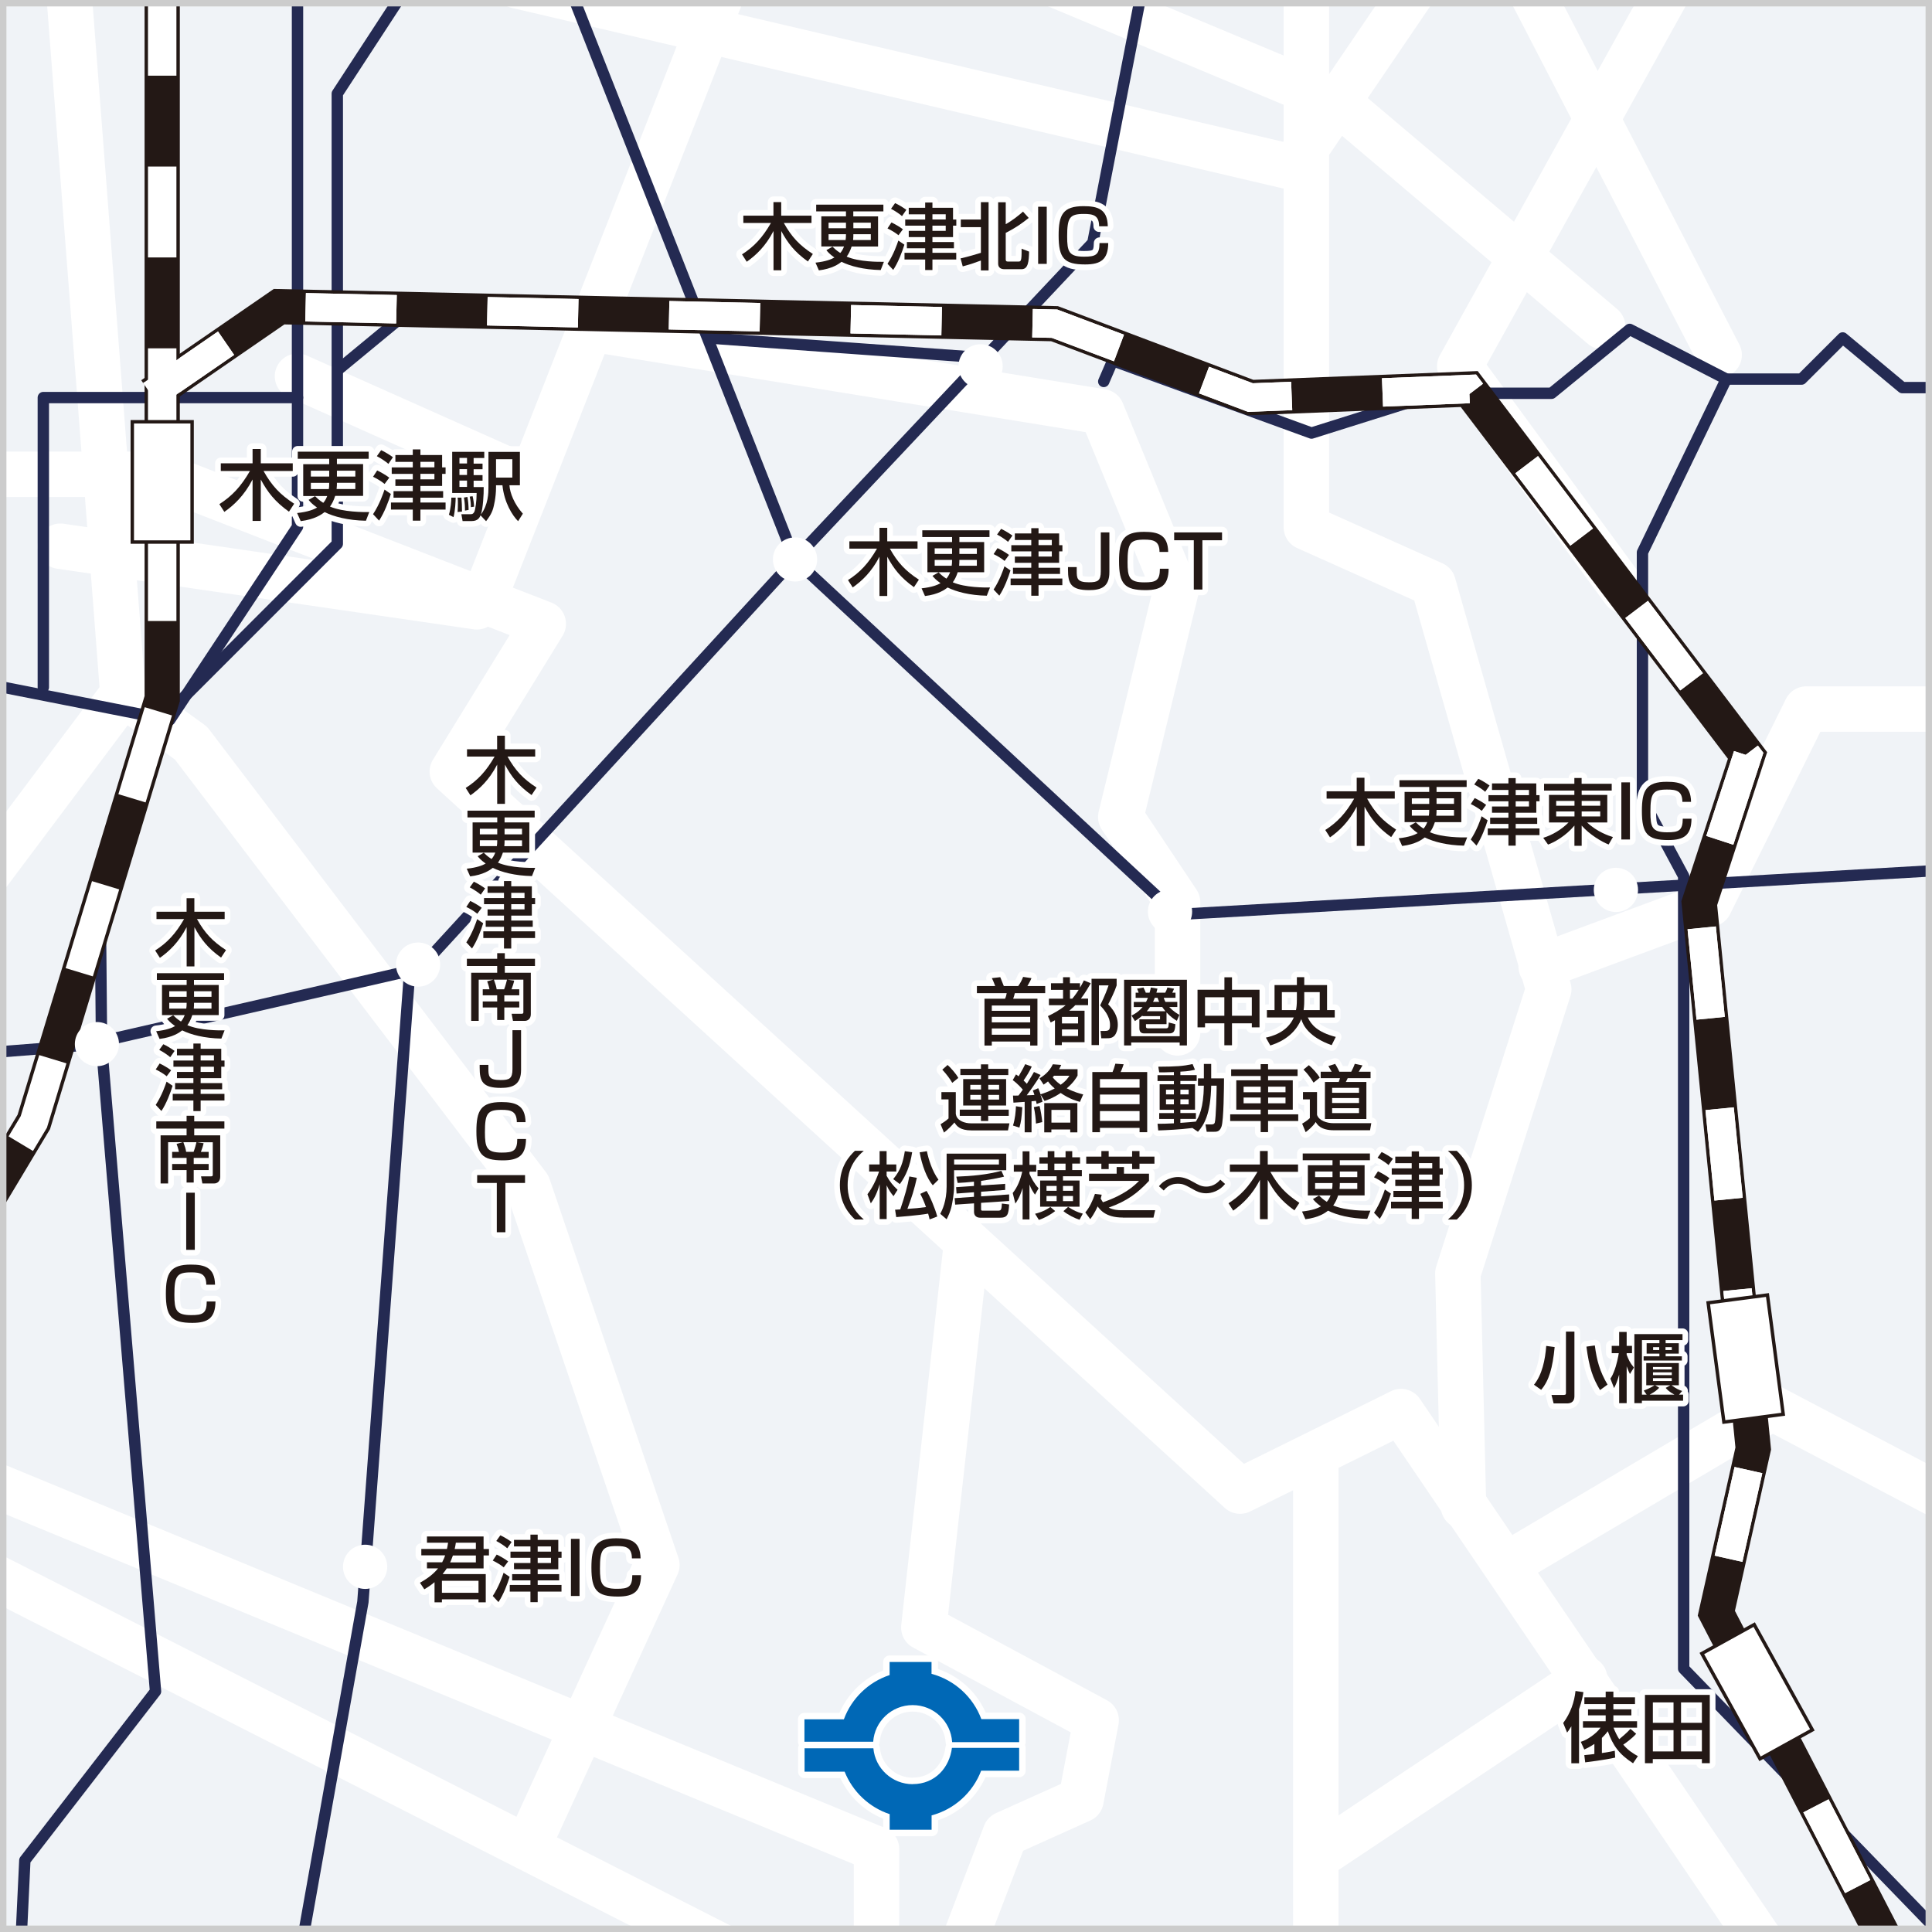 <?xml version="1.0" encoding="UTF-8"?>
<svg id="_レイヤー_2" data-name="レイヤー 2" xmlns="http://www.w3.org/2000/svg" xmlns:xlink="http://www.w3.org/1999/xlink" viewBox="0 0 301 301">
  <rect x="0" y="0" width="301" height="301" fill="#808080" stroke="none"/>
  <defs>
    <style>
      .cls-1 {
        fill: #0068b6;
      }

      .cls-2 {
        fill: #231815;
      }

      .cls-3 {
        fill: #f0f3f7;
      }

      .cls-4 {
        stroke-width: 5.49px;
      }

      .cls-4, .cls-5, .cls-6, .cls-7, .cls-8, .cls-9 {
        fill: none;
      }

      .cls-4, .cls-10 {
        stroke: #231815;
      }

      .cls-5 {
        stroke: #242a52;
        stroke-width: 1.77px;
      }

      .cls-5, .cls-6, .cls-8, .cls-11 {
        stroke-linecap: round;
        stroke-linejoin: round;
      }

      .cls-6 {
        stroke-width: 7.08px;
      }

      .cls-6, .cls-7, .cls-8, .cls-11 {
        stroke: #fff;
      }

      .cls-7 {
        stroke-dasharray: 14.16;
        stroke-width: 4.43px;
      }

      .cls-12, .cls-13, .cls-10, .cls-11 {
        fill: #fff;
      }

      .cls-13 {
        opacity: .5;
      }

      .cls-10 {
        stroke-width: .53px;
      }

      .cls-8 {
        stroke-width: 1.77px;
      }

      .cls-11 {
        stroke-width: 2.02px;
      }

      .cls-9 {
        stroke: #ccc;
        stroke-miterlimit: 10;
      }

      .cls-14 {
        clip-path: url(#clippath);
      }
    </style>
    <clipPath id="clippath">
      <rect class="cls-3" x=".5" y=".5" width="300" height="300"/>
    </clipPath>
  </defs>
  <g id="image">
    <g>
      <g>
        <rect class="cls-13" x=".5" y=".5" width="300" height="300"/>
        <g>
          <rect class="cls-3" x=".5" y=".5" width="300" height="300"/>
          <g class="cls-14">
            <polyline class="cls-6" points="10.59 -3.11 19.14 108.11 -5.64 141.15"/>
            <polyline class="cls-6" points="19.14 108.11 29.76 115.78 82.27 184.82 102.34 243.82 82.86 286.3"/>
            <polyline class="cls-6" points="-3.58 230.25 136.56 288.07 136.56 303.12"/>
            <line class="cls-6" x1="-6.82" y1="242.64" x2="115.61" y2="304.89"/>
            <line class="cls-6" x1="115.02" y1="-7.54" x2="76.67" y2="90.11"/>
            <polyline class="cls-6" points="-6.82 73.89 24.74 73.89 84.64 97.19 70.47 120.21 193.2 232.31 218.28 219.92 275.8 304.6"/>
            <polyline class="cls-6" points="150.42 195.14 143.93 253.56 170.78 268.01 168.42 280.4 156.62 285.71 148.06 308.13"/>
            <line class="cls-6" x1="205" y1="227" x2="205" y2="306.36"/>
            <line class="cls-6" x1="205.29" y1="289.25" x2="246.89" y2="261.52"/>
            <polyline class="cls-6" points="237.16 242.35 276.1 219.33 304.13 234.08"/>
            <polyline class="cls-6" points="80.5 -2.23 201.46 26.09 221.52 -3.41"/>
            <polyline class="cls-6" points="203.53 -6.65 203.53 82.15 223.29 91 241.29 154.13 227.13 198.39 228.01 234.68"/>
            <polyline class="cls-6" points="240.11 150.59 266.36 140.86 281.41 110.47 305.6 110.47"/>
            <line class="cls-6" x1="237.75" y1="-2.82" x2="267.84" y2="55.3"/>
            <polyline class="cls-6" points="263.12 -7.24 227.42 57.07 253.01 92.03"/>
            <polyline class="cls-6" points="161.93 -3.41 208.54 16.06 249.69 50.88"/>
            <polyline class="cls-6" points="91.71 51.17 171.66 64.15 183.17 92.18 174.61 127.29 183.46 140.56 183.46 160.92"/>
            <line class="cls-6" x1="74.3" y1="94.54" x2="9.4" y2="85.1"/>
            <line class="cls-6" x1="46.35" y1="58.62" x2="82.57" y2="74.77"/>
            <g>
              <polyline class="cls-5" points="46.35 -1.78 46.35 82.07 26.44 112.17 .55 107.08"/>
              <polyline class="cls-5" points="6.75 107.08 6.75 61.94 46.35 61.94"/>
              <polyline class="cls-5" points="66.27 -6.43 52.55 14.59 52.55 84.73 25.78 111.5"/>
              <line class="cls-5" x1="52.77" y1="57.52" x2="65.38" y2="47.11"/>
              <polyline class="cls-5" points="89.06 -1.12 123.8 87.16 183.32 142.48 305.68 135.4"/>
              <polyline class="cls-5" points="179.33 -8.87 170.26 37.82 123.8 87.16 65.38 150.89 13.17 162.84 -3.65 164.16"/>
              <polyline class="cls-5" points="15.6 138.06 15.82 162.84 24.23 263.51 3.87 289.84 2.99 308.43"/>
              <polyline class="cls-5" points="46.8 304.22 56.54 249.57 63.83 151.33"/>
              <polyline class="cls-5" points="303.68 302.68 262.31 259.97 262.31 136.51 255.89 124.56 255.89 86.06 268.95 59.06"/>
              <polyline class="cls-5" points="310.76 60.39 296.38 60.39 287.09 52.65 280.67 59.06 268.95 59.06 253.9 51.32 241.73 61.27 224.03 61.27 204.33 67.47 173.36 56.19 171.96 59.43"/>
              <line class="cls-5" x1="153.23" y1="55.74" x2="110.3" y2="52.65"/>
            </g>
            <polyline class="cls-4" points="23.56 61.5 43.48 47.78 164.29 50.43 194.82 61.94 228.9 60.61 272.26 117.7 264.74 140.71 273.15 225.68 267.4 251.34 300.59 315.51"/>
            <polyline class="cls-7" points="23.56 61.5 43.48 47.78 164.29 50.43 194.82 61.94 228.9 60.61 272.26 117.7 264.74 140.71 273.15 225.68 267.4 251.34 300.59 315.51"/>
            <polyline class="cls-4" points="25.27 -2.37 25.27 108.85 5.27 174.79 -1.81 186.59"/>
            <polyline class="cls-7" points="25.27 -2.37 25.27 108.85 5.27 174.79 -1.81 186.59"/>
            <rect class="cls-10" x="20.61" y="65.71" width="9.32" height="18.74"/>
            <polyline class="cls-7" points="23.56 61.5 43.48 47.78 164.29 50.43 194.82 61.94 228.9 60.61 272.26 117.7 264.74 140.71 273.15 225.68 267.4 251.34 300.59 315.51"/>
            <rect class="cls-10" x="267.31" y="202.29" width="9.32" height="18.74" transform="translate(-25.36 37.41) rotate(-7.52)"/>
            <rect class="cls-10" x="269.08" y="254.22" width="9.32" height="18.74" transform="translate(-93.32 165.22) rotate(-28.92)"/>
          </g>
        </g>
        <g>
          <path class="cls-8" d="M34.17,78.55c2.01-1.29,3.37-2.76,4.77-5.17h-4.54v-1.2h4.95v-2.23h1.28v2.23h4.98v1.2h-4.55c1.28,2.29,2.55,3.65,4.77,5.1l-.81,1.24c-2.24-1.6-3.33-3.06-4.39-5.01v6.45h-1.28v-6.46c-1.33,2.56-2.93,4.02-4.4,5.05l-.77-1.2Z"/>
          <path class="cls-8" d="M51.29,72.3v-.82h-4.9v-1.11h11.05v1.11h-4.95v.82h4.08v4.96h-4.35c-.24.75-.51,1.25-.81,1.66,2.04.88,5.28.87,6.12.86l-.52,1.35c-2.79-.05-5.03-.64-6.43-1.35-.46.36-1.54,1.14-3.73,1.41l-.56-1.26c1.72-.18,2.63-.57,3.11-.85-.81-.58-1.06-.88-1.32-1.2l1-.58c.27.26.61.61,1.28,1.04.12-.13.38-.43.62-1.06h-3.74v-4.96h4.06ZM48.43,73.33v.92h2.86v-.92h-2.86ZM48.43,75.23v.97h2.8c.05-.3.06-.5.06-.97h-2.86ZM55.36,76.19v-.97h-2.87c0,.31,0,.54-.05.97h2.92ZM55.36,74.25v-.92h-2.87v.92h2.87Z"/>
          <path class="cls-8" d="M60.89,76.96c-.33,1.11-1.01,2.92-1.83,4.15l-.94-1c1.03-1.56,1.58-3.23,1.79-3.83l.99.68ZM58.77,73.3c.42.19,1.37.72,1.88,1.12l-.73.98c-.52-.44-1.25-.86-1.8-1.12l.64-.98ZM59.37,70.13c.5.21,1.43.79,1.85,1.1l-.71,1.04c-.31-.3-1.2-.89-1.8-1.2l.67-.93ZM65.5,78.29h3.92v1.1h-3.92v1.73h-1.19v-1.73h-3.4v-1.1h3.4v-.75h-3v-1.02h3v-.81h-2.71v-1.02h2.71v-.86h-3.28v-1.01h3.28v-.86h-2.71v-1.07h2.71v-.87h1.19v.87h3.38v1.93h.54v1.01h-.54v1.88h-3.38v.81h3.54v1.02h-3.54v.75ZM65.5,71.95v.86h2.18v-.86h-2.18ZM65.5,73.82v.86h2.18v-.86h-2.18Z"/>
          <path class="cls-8" d="M70.99,77.53c0,.51-.07,2.04-.33,3.04l-.72-.37c.3-1.02.37-2.11.38-2.67h.67ZM74.87,80.27c-.11.29-.37.91-1.37.91h-1.43l-.19-1.07h1.39c.24,0,.42,0,.61-.33.18-.33.38-1.68.38-2.97h-3.81v-6.42h5v.97h-1.66v.87h1.39v.88h-1.39v.91h1.39v.87h-1.39v.99h1.57c.02,1.12-.11,3.34-.44,4.29,1.17-1.57,1.18-3.41,1.18-4.28v-5.49h4.9v5.2h-1.63c.08,1.23.75,2.92,2.09,4.43l-.74,1.17c-.89-.88-2.17-2.9-2.44-5.6h-1v.32c0,1.66-.37,2.99-.43,3.23-.26.95-.81,1.64-1.12,2.05l-.86-.91ZM71.89,77.53c.07.95.07,1.07.09,2.17l-.69.07c.04-.45.05-.93.05-1.38,0-.48-.01-.57-.05-.86h.6ZM71.58,71.34v.87h1.18v-.87h-1.18ZM71.58,73.09v.91h1.18v-.91h-1.18ZM71.58,74.87v.99h1.18v-.99h-1.18ZM72.82,77.43c.12.62.17,1.16.19,2.01l-.57.11c0-.46,0-1.13-.16-2.03l.54-.1ZM73.63,77.31c.13.52.2,1.06.23,1.63l-.5.07c0-.33,0-.89-.18-1.64l.45-.06ZM77.28,71.54v2.87h2.54v-2.87h-2.54Z"/>
        </g>
        <g>
          <path class="cls-8" d="M244.81,268.95c-.33.55-.46.73-.66.98l-.61-1.49c1.14-1.53,1.74-3.28,1.92-4.99l1.23.18c-.07.46-.2,1.3-.68,2.67v8.41h-1.2v-5.76ZM254.42,274.71c-2.19-1.43-3.12-2.74-3.93-4.99-.13.17-.37.51-.92,1.04v2.36c1.16-.17,1.63-.27,2.01-.36l.06,1.07c-1.68.38-4.4.7-4.67.74l-.14-1.13c.58-.05,1.07-.1,1.57-.17v-1.57c-.76.5-1.18.69-1.57.87l-.55-1.2c1.04-.29,2.47-1.33,3.08-2.2h-2.74v-1.01h3.54v-.91h-2.75v-.94h2.75v-.82h-3.32v-1.05h3.32v-.89h1.2v.89h3.37v1.05h-3.37v.82h2.8v.94h-2.8v.91h3.69v1.01h-3.67c.32.8.6,1.33.89,1.79.2-.15,1.27-1.05,1.75-1.61l.89.77c-.63.73-1.7,1.49-2.01,1.69.79.94,1.63,1.43,2.28,1.79l-.76,1.12Z"/>
          <path class="cls-8" d="M266.38,264.06v10.64h-1.23v-.64h-7.65v.64h-1.22v-10.64h10.09ZM257.51,265.23v3.18h3.22v-3.18h-3.22ZM257.51,269.55v3.32h3.22v-3.32h-3.22ZM261.9,265.23v3.18h3.25v-3.18h-3.25ZM261.9,269.55v3.32h3.25v-3.32h-3.25Z"/>
        </g>
        <g>
          <path class="cls-8" d="M242.21,209.87c-.32,3.27-.87,5.21-2.1,6.66l-1.12-.79c1.27-1.58,1.74-3.85,1.91-6.05l1.31.18ZM245.29,207.46v10.01c0,.39-.04,1.18-1.19,1.18h-2.05l-.33-1.32h1.88c.37,0,.37-.15.37-.31v-9.56h1.32ZM249.28,216.57c-1.12-1.87-1.69-3.46-2.12-6.77l1.31-.18c.31,2.36.75,4,1.98,6.1l-1.17.85Z"/>
          <path class="cls-8" d="M250.89,214.79c.3-.44.43-.77.51-.97.5-1.2.73-2.54.8-3h-1.1v-1.14h1.16v-2.17h1.17v2.17h.83v1.14h-.83v.24c.3.76.46,1.19,1.13,2l-.62,1.01c-.14-.29-.3-.61-.51-1.2v5.74h-1.17v-4.45c-.32,1.17-.58,1.69-.79,2.1l-.58-1.48ZM261.56,217.28h.66v.95h-6.42v.38h-1.17v-10.76h7.5v.93h-2.63v.49h2.05v1.62h-2.05v.42h2.53v.66h-5.96v-.66h2.46v-.42h-1.99v-1.62h1.99v-.49h-2.72v8.5h.73l-.45-.63c.27-.11,1-.37,1.69-.83h-1.3v-3.46h5.08v3.46h-1.14c.74.54,1.16.73,1.66.89l-.49.57ZM260.27,215.82h-2.4l.63.39c-.3.31-.64.62-1.48,1.07h3.85c-.81-.43-1.1-.75-1.36-1.05l.75-.42ZM257.53,213.36h2.93v-.39h-2.93v.39ZM257.53,214.24h2.93v-.43h-2.93v.43ZM257.53,215.16h2.93v-.45h-2.93v.45ZM257.55,210.33h.95v-.45h-.95v.45ZM259.48,209.88v.45h.98v-.45h-.98Z"/>
        </g>
        <g>
          <path class="cls-8" d="M115.59,39.64c1.91-1.22,3.2-2.62,4.52-4.9h-4.3v-1.14h4.69v-2.11h1.21v2.11h4.72v1.14h-4.31c1.21,2.17,2.42,3.46,4.52,4.83l-.77,1.17c-2.12-1.51-3.15-2.9-4.15-4.74v6.11h-1.21v-6.12c-1.26,2.43-2.78,3.81-4.17,4.79l-.73-1.14Z"/>
          <path class="cls-8" d="M131.8,33.71v-.78h-4.64v-1.05h10.47v1.05h-4.69v.78h3.86v4.7h-4.12c-.23.71-.49,1.19-.77,1.57,1.93.84,5,.82,5.8.81l-.5,1.28c-2.64-.05-4.76-.61-6.1-1.28-.44.34-1.46,1.08-3.53,1.33l-.53-1.2c1.63-.17,2.5-.54,2.95-.8-.77-.55-1-.84-1.25-1.14l.95-.55c.26.25.58.58,1.21.98.11-.12.36-.41.59-1.01h-3.54v-4.7h3.85ZM129.09,34.69v.87h2.71v-.87h-2.71ZM129.09,36.49v.91h2.65c.04-.28.06-.47.06-.91h-2.71ZM135.67,37.4v-.91h-2.72c0,.29,0,.51-.04.91h2.77ZM135.67,35.56v-.87h-2.72v.87h2.72Z"/>
          <path class="cls-8" d="M140.9,38.12c-.32,1.05-.96,2.77-1.74,3.93l-.89-.95c.97-1.48,1.5-3.06,1.69-3.62l.94.64ZM138.89,34.66c.4.18,1.3.68,1.78,1.06l-.69.93c-.5-.42-1.19-.81-1.71-1.06l.61-.93ZM139.46,31.65c.47.2,1.36.75,1.75,1.04l-.68.98c-.29-.28-1.14-.85-1.71-1.14l.63-.88ZM145.27,39.39h3.71v1.04h-3.71v1.64h-1.13v-1.64h-3.22v-1.04h3.22v-.71h-2.85v-.97h2.85v-.77h-2.56v-.97h2.56v-.81h-3.11v-.96h3.11v-.81h-2.56v-1.02h2.56v-.82h1.13v.82h3.21v1.83h.51v.96h-.51v1.78h-3.21v.77h3.35v.97h-3.35v.71ZM145.27,33.38v.81h2.07v-.81h-2.07ZM145.27,35.16v.81h2.07v-.81h-2.07Z"/>
          <path class="cls-8" d="M149.65,40.26c1.09-.24,2.74-.73,3.17-.87v-4h-3.13v-1.19h3.13v-2.7h1.2v10.63h-1.2v-1.54c-1.21.44-1.66.6-2.83.91l-.34-1.25ZM155.49,31.51h1.2v3.42c1.06-.59,2.09-1.42,2.69-1.96l.89.98c-.75.61-1.81,1.43-3.58,2.33v4.12c0,.35.18.35.4.35h1.55c.4,0,.55,0,.52-2l1.17.45c-.04,1.5-.13,2.74-1.17,2.74h-2.65c-.2,0-1,0-1-.88v-9.55Z"/>
          <path class="cls-8" d="M163.08,32.21v8.9h-1.34v-8.9h1.34Z"/>
          <path class="cls-8" d="M171.24,35.25c-.01-1.72-.95-1.92-2.39-1.92-2.2,0-2.59.58-2.59,3.49,0,2.37.25,3.17,2.62,3.17,1.79,0,2.41-.26,2.42-2.12h1.36c-.03,2.55-1.14,3.33-3.6,3.33-3.27,0-4.13-.98-4.13-4.52,0-3.22.67-4.56,3.88-4.56,2.2,0,3.73.45,3.78,3.13h-1.34Z"/>
        </g>
        <g>
          <path class="cls-8" d="M206.46,129.32c1.91-1.22,3.2-2.62,4.52-4.9h-4.3v-1.14h4.69v-2.11h1.21v2.11h4.72v1.14h-4.31c1.21,2.17,2.42,3.46,4.52,4.83l-.77,1.17c-2.12-1.51-3.15-2.9-4.15-4.74v6.11h-1.21v-6.12c-1.26,2.43-2.78,3.81-4.17,4.79l-.73-1.14Z"/>
          <path class="cls-8" d="M222.67,123.39v-.78h-4.64v-1.05h10.47v1.05h-4.69v.78h3.86v4.7h-4.12c-.23.71-.49,1.19-.77,1.57,1.93.84,5,.82,5.8.81l-.5,1.28c-2.64-.05-4.76-.61-6.1-1.28-.44.34-1.46,1.08-3.53,1.33l-.53-1.2c1.63-.17,2.5-.54,2.95-.8-.77-.55-1-.84-1.25-1.14l.95-.55c.26.25.58.58,1.21.98.11-.12.36-.41.59-1.01h-3.54v-4.7h3.85ZM219.96,124.38v.87h2.71v-.87h-2.71ZM219.96,126.17v.91h2.65c.04-.28.06-.47.06-.91h-2.71ZM226.53,127.09v-.91h-2.72c0,.29,0,.51-.04.91h2.77ZM226.53,125.24v-.87h-2.72v.87h2.72Z"/>
          <path class="cls-8" d="M231.77,127.81c-.32,1.05-.96,2.77-1.74,3.93l-.89-.95c.97-1.48,1.5-3.06,1.69-3.62l.94.64ZM229.76,124.34c.4.18,1.3.68,1.78,1.06l-.69.93c-.5-.42-1.19-.81-1.71-1.06l.61-.93ZM230.32,121.34c.47.2,1.36.75,1.75,1.04l-.68.98c-.29-.28-1.14-.85-1.71-1.14l.63-.88ZM236.14,129.07h3.71v1.04h-3.71v1.64h-1.13v-1.64h-3.22v-1.04h3.22v-.71h-2.85v-.97h2.85v-.77h-2.56v-.97h2.56v-.81h-3.11v-.96h3.11v-.81h-2.56v-1.02h2.56v-.82h1.13v.82h3.21v1.83h.51v.96h-.51v1.78h-3.21v.77h3.35v.97h-3.35v.71ZM236.14,123.07v.81h2.07v-.81h-2.07ZM236.14,124.84v.81h2.07v-.81h-2.07Z"/>
          <path class="cls-8" d="M251.11,123.17h-4.69v.67h3.99v4.3h-3.14c1.54,1.46,3.41,2.09,4.02,2.27l-.67,1.16c-1.08-.42-3-1.56-4.2-2.95v3.15h-1.13v-3.15c-1.28,1.56-3.08,2.59-4.11,2.96l-.75-1.05c1.35-.41,2.82-1.25,3.94-2.39h-3.04v-4.3h3.95v-.67h-4.72v-1.06h4.72v-.9h1.13v.9h4.69v1.06ZM242.45,125.53h2.85v-.75h-2.85v.75ZM242.45,127.2h2.85v-.78h-2.85v.78ZM246.42,124.78v.75h2.89v-.75h-2.89ZM246.42,126.42v.78h2.89v-.78h-2.89Z"/>
          <path class="cls-8" d="M253.94,121.89v8.9h-1.34v-8.9h1.34Z"/>
          <path class="cls-8" d="M262.11,124.93c-.01-1.72-.95-1.92-2.39-1.92-2.2,0-2.59.58-2.59,3.49,0,2.37.25,3.17,2.62,3.17,1.79,0,2.41-.26,2.42-2.12h1.36c-.03,2.55-1.14,3.33-3.6,3.33-3.27,0-4.13-.98-4.13-4.52,0-3.22.67-4.56,3.88-4.56,2.2,0,3.73.45,3.78,3.13h-1.34Z"/>
        </g>
        <g>
          <path class="cls-8" d="M132.11,90.38c1.91-1.22,3.2-2.62,4.52-4.9h-4.3v-1.14h4.69v-2.11h1.21v2.11h4.72v1.14h-4.31c1.21,2.17,2.42,3.46,4.52,4.83l-.77,1.17c-2.12-1.51-3.15-2.9-4.16-4.74v6.11h-1.21v-6.12c-1.26,2.43-2.78,3.81-4.17,4.79l-.73-1.14Z"/>
          <path class="cls-8" d="M148.33,84.45v-.78h-4.64v-1.05h10.47v1.05h-4.69v.78h3.86v4.7h-4.12c-.23.71-.49,1.19-.77,1.57,1.93.84,5,.82,5.8.81l-.5,1.28c-2.64-.05-4.76-.61-6.1-1.28-.44.34-1.46,1.08-3.53,1.33l-.53-1.2c1.63-.17,2.5-.54,2.95-.8-.77-.55-1-.84-1.25-1.14l.95-.55c.26.25.58.58,1.21.98.11-.12.36-.41.59-1h-3.54v-4.7h3.85ZM145.62,85.43v.87h2.71v-.87h-2.71ZM145.62,87.23v.91h2.65c.04-.28.06-.47.06-.91h-2.71ZM152.19,88.14v-.91h-2.72c0,.29,0,.51-.04.91h2.77ZM152.19,86.3v-.87h-2.72v.87h2.72Z"/>
          <path class="cls-8" d="M157.43,88.87c-.32,1.05-.96,2.77-1.74,3.93l-.89-.95c.97-1.48,1.5-3.06,1.69-3.62l.94.64ZM155.42,85.4c.4.18,1.3.68,1.78,1.06l-.69.93c-.5-.42-1.19-.81-1.71-1.06l.61-.93ZM155.98,82.4c.47.2,1.36.75,1.75,1.04l-.68.98c-.29-.28-1.14-.85-1.71-1.14l.63-.88ZM161.8,90.13h3.71v1.04h-3.71v1.64h-1.13v-1.64h-3.22v-1.04h3.22v-.71h-2.85v-.97h2.85v-.77h-2.56v-.97h2.56v-.81h-3.11v-.96h3.11v-.81h-2.56v-1.02h2.56v-.82h1.13v.82h3.21v1.83h.51v.96h-.51v1.78h-3.21v.77h3.35v.97h-3.35v.71ZM161.8,84.12v.81h2.07v-.81h-2.07ZM161.8,85.9v.81h2.07v-.81h-2.07Z"/>
          <path class="cls-8" d="M172.84,82.95v6.17c0,2.33-1.29,2.82-3.16,2.82-2.83,0-3.29-1-3.29-3.17v-.42h1.36v.5c0,1.24,0,1.87,1.9,1.87,1.39,0,1.85-.24,1.85-1.71v-6.06h1.34Z"/>
          <path class="cls-8" d="M180.65,85.99c-.01-1.72-.95-1.92-2.39-1.92-2.2,0-2.59.58-2.59,3.49,0,2.37.25,3.17,2.62,3.17,1.79,0,2.41-.26,2.42-2.12h1.36c-.03,2.55-1.14,3.33-3.6,3.33-3.27,0-4.13-.98-4.13-4.52,0-3.22.67-4.56,3.88-4.56,2.2,0,3.73.45,3.78,3.13h-1.34Z"/>
          <path class="cls-8" d="M190.39,82.95v1.22h-3.06v7.68h-1.34v-7.68h-3.06v-1.22h7.46Z"/>
        </g>
        <g>
          <path class="cls-8" d="M69.63,241.33c.06-.23.11-.53.18-.98h-3.29v-.97h8.82v1.95h.84v1h-.84v2.03h-5.74c-.09.14-.25.38-.64.88h6.72v4.4h-1.13v-.47h-5.7v.47h-1.15v-3.14c-.62.52-1.14.84-1.59,1.11l-.68-1.02c.83-.47,1.93-1.15,2.82-2.24h-1.73v-.95h2.37c.3-.59.41-.9.46-1.08h-3.71v-1h3.99ZM68.85,246.28v1.87h5.7v-1.87h-5.7ZM74.14,243.42v-1.08h-3.58c-.19.56-.33.86-.43,1.08h4.01ZM74.14,241.33v-.98h-3.12c-.03.25-.08.52-.18.98h3.3Z"/>
          <path class="cls-8" d="M79.4,245.67c-.32,1.05-.96,2.77-1.74,3.93l-.89-.95c.97-1.48,1.5-3.06,1.69-3.62l.94.64ZM77.39,242.2c.4.18,1.3.68,1.78,1.06l-.69.93c-.5-.42-1.19-.81-1.71-1.06l.61-.93ZM77.96,239.2c.47.2,1.36.75,1.75,1.04l-.68.98c-.29-.28-1.14-.85-1.71-1.14l.63-.88ZM83.77,246.93h3.71v1.04h-3.71v1.64h-1.13v-1.64h-3.22v-1.04h3.22v-.71h-2.85v-.97h2.85v-.77h-2.56v-.97h2.56v-.81h-3.11v-.96h3.11v-.81h-2.56v-1.02h2.56v-.82h1.13v.82h3.21v1.83h.51v.96h-.51v1.78h-3.21v.77h3.35v.97h-3.35v.71ZM83.77,240.93v.81h2.07v-.81h-2.07ZM83.77,242.7v.81h2.07v-.81h-2.07Z"/>
          <path class="cls-8" d="M90.29,239.75v8.9h-1.34v-8.9h1.34Z"/>
          <path class="cls-8" d="M98.45,242.79c-.01-1.72-.95-1.92-2.39-1.92-2.2,0-2.59.58-2.59,3.49,0,2.37.25,3.17,2.62,3.17,1.79,0,2.41-.26,2.42-2.12h1.36c-.03,2.55-1.14,3.33-3.6,3.33-3.27,0-4.13-.98-4.13-4.52,0-3.22.67-4.56,3.88-4.56,2.2,0,3.73.45,3.78,3.13h-1.34Z"/>
        </g>
        <g>
          <path class="cls-8" d="M24.16,148.09c1.91-1.22,3.2-2.62,4.52-4.9h-4.3v-1.14h4.69v-2.11h1.21v2.11h4.72v1.14h-4.31c1.21,2.17,2.42,3.46,4.52,4.83l-.77,1.17c-2.12-1.51-3.15-2.9-4.15-4.74v6.11h-1.21v-6.12c-1.26,2.43-2.78,3.81-4.17,4.79l-.73-1.14Z"/>
          <path class="cls-8" d="M29.08,153.45v-.78h-4.64v-1.05h10.47v1.05h-4.69v.78h3.86v4.7h-4.12c-.23.71-.49,1.19-.77,1.57,1.93.84,5,.82,5.8.81l-.5,1.28c-2.64-.05-4.76-.61-6.1-1.28-.44.34-1.46,1.08-3.53,1.33l-.53-1.2c1.63-.17,2.5-.54,2.95-.8-.77-.55-1-.84-1.25-1.14l.95-.55c.26.25.58.58,1.21.98.11-.12.36-.41.59-1h-3.54v-4.7h3.85ZM26.37,154.43v.87h2.71v-.87h-2.71ZM26.37,156.23v.91h2.65c.04-.28.06-.47.06-.91h-2.71ZM32.95,157.14v-.91h-2.72c0,.29,0,.51-.04.91h2.77ZM32.95,155.3v-.87h-2.72v.87h2.72Z"/>
          <path class="cls-8" d="M26.89,169.16c-.32,1.05-.96,2.77-1.74,3.93l-.89-.95c.97-1.48,1.5-3.06,1.69-3.62l.94.64ZM24.88,165.69c.4.18,1.3.68,1.78,1.06l-.69.93c-.5-.42-1.19-.81-1.71-1.06l.61-.93ZM25.45,162.69c.47.2,1.36.75,1.75,1.04l-.68.98c-.29-.28-1.14-.85-1.71-1.14l.63-.88ZM31.26,170.42h3.71v1.04h-3.71v1.64h-1.13v-1.64h-3.22v-1.04h3.22v-.71h-2.85v-.97h2.85v-.77h-2.56v-.97h2.56v-.81h-3.11v-.96h3.11v-.81h-2.56v-1.02h2.56v-.82h1.13v.82h3.21v1.83h.51v.96h-.51v1.78h-3.21v.77h3.35v.97h-3.35v.71ZM31.26,164.41v.81h2.07v-.81h-2.07ZM31.26,166.19v.81h2.07v-.81h-2.07Z"/>
          <path class="cls-8" d="M28.45,177.95h-2.26v6.43h-1.17v-7.5h4.05v-1.05h-4.72v-1.12h4.72v-.88h1.19v.88h4.7v1.12h-4.7v1.05h4.05v6.46c0,.71-.46,1.04-.94,1.04h-1.84l-.21-1.11h1.56c.07,0,.27,0,.27-.21v-5.1h-2.45c.29.06.69.09,1.02.15-.08.4-.27.98-.42,1.35h1.21v.94h-2.33v.95h2.33v.94h-2.33v1.95h-1.11v-1.95h-2.25v-.94h2.25v-.95h-2.25v-.94h1.05c-.07-.47-.34-1.19-.36-1.24l.94-.26ZM30.16,179.45c.23-.6.34-1.07.45-1.5h-2.04c.04.14.27.77.3.89.06.21.09.37.13.61h1.15Z"/>
          <path class="cls-8" d="M30.35,185.82v8.9h-1.34v-8.9h1.34Z"/>
          <path class="cls-8" d="M32.14,200.15c-.01-1.72-.95-1.92-2.39-1.92-2.2,0-2.58.58-2.58,3.49,0,2.37.25,3.17,2.62,3.17,1.79,0,2.41-.26,2.42-2.12h1.36c-.03,2.55-1.14,3.33-3.6,3.33-3.27,0-4.13-.98-4.13-4.52,0-3.22.67-4.56,3.88-4.56,2.2,0,3.73.45,3.78,3.13h-1.34Z"/>
        </g>
        <g>
          <path class="cls-8" d="M72.54,122.77c1.91-1.22,3.2-2.62,4.52-4.9h-4.3v-1.14h4.69v-2.11h1.21v2.11h4.72v1.14h-4.31c1.21,2.17,2.42,3.46,4.52,4.83l-.77,1.17c-2.12-1.51-3.15-2.9-4.15-4.74v6.11h-1.21v-6.12c-1.26,2.43-2.78,3.81-4.17,4.79l-.73-1.14Z"/>
          <path class="cls-8" d="M77.47,128.13v-.78h-4.64v-1.05h10.47v1.05h-4.69v.78h3.86v4.7h-4.12c-.23.71-.49,1.19-.77,1.57,1.93.84,5,.82,5.8.81l-.5,1.28c-2.64-.05-4.76-.61-6.1-1.28-.44.34-1.46,1.08-3.53,1.33l-.53-1.2c1.63-.17,2.5-.54,2.95-.8-.77-.55-1-.84-1.25-1.14l.95-.55c.26.25.58.58,1.21.98.11-.12.36-.41.59-1h-3.54v-4.7h3.85ZM74.76,129.12v.87h2.71v-.87h-2.71ZM74.76,130.91v.91h2.65c.04-.28.06-.47.06-.91h-2.71ZM81.33,131.83v-.91h-2.72c0,.29,0,.51-.04.91h2.77ZM81.33,129.99v-.87h-2.72v.87h2.72Z"/>
          <path class="cls-8" d="M75.28,143.84c-.32,1.05-.96,2.77-1.74,3.93l-.89-.95c.97-1.48,1.5-3.06,1.69-3.62l.94.64ZM73.27,140.37c.4.18,1.3.68,1.78,1.06l-.69.93c-.5-.42-1.19-.81-1.71-1.06l.61-.93ZM73.83,137.37c.47.2,1.36.75,1.75,1.04l-.68.98c-.29-.28-1.14-.85-1.71-1.14l.63-.88ZM79.65,145.1h3.71v1.04h-3.71v1.64h-1.13v-1.64h-3.22v-1.04h3.22v-.71h-2.85v-.97h2.85v-.77h-2.56v-.97h2.56v-.81h-3.11v-.96h3.11v-.81h-2.56v-1.02h2.56v-.82h1.13v.82h3.21v1.83h.51v.96h-.51v1.78h-3.21v.77h3.35v.97h-3.35v.71ZM79.65,139.1v.81h2.07v-.81h-2.07ZM79.65,140.87v.81h2.07v-.81h-2.07Z"/>
          <path class="cls-8" d="M76.84,152.63h-2.26v6.42h-1.17v-7.5h4.05v-1.05h-4.72v-1.12h4.72v-.88h1.19v.88h4.7v1.12h-4.7v1.05h4.05v6.46c0,.71-.46,1.04-.94,1.04h-1.84l-.21-1.11h1.56c.07,0,.27,0,.27-.21v-5.1h-2.45c.29.06.69.09,1.02.15-.08.4-.27.98-.42,1.35h1.21v.94h-2.33v.95h2.33v.94h-2.33v1.95h-1.11v-1.95h-2.25v-.94h2.25v-.95h-2.25v-.94h1.05c-.07-.47-.34-1.19-.36-1.24l.94-.26ZM78.54,154.13c.23-.6.34-1.07.45-1.5h-2.04c.04.14.27.77.3.89.06.21.09.37.13.61h1.15Z"/>
          <path class="cls-8" d="M81.18,160.5v6.17c0,2.33-1.29,2.82-3.16,2.82-2.83,0-3.29-1-3.29-3.17v-.42h1.36v.5c0,1.24,0,1.87,1.9,1.87,1.39,0,1.85-.24,1.85-1.71v-6.06h1.34Z"/>
          <path class="cls-8" d="M80.52,174.83c-.01-1.72-.95-1.92-2.39-1.92-2.2,0-2.58.58-2.58,3.49,0,2.37.25,3.17,2.62,3.17,1.79,0,2.41-.26,2.42-2.12h1.36c-.03,2.55-1.14,3.33-3.6,3.33-3.27,0-4.13-.98-4.13-4.52,0-3.22.67-4.56,3.88-4.56,2.2,0,3.73.45,3.78,3.13h-1.34Z"/>
          <path class="cls-8" d="M81.8,183.08v1.22h-3.06v7.68h-1.34v-7.68h-3.06v-1.22h7.46Z"/>
        </g>
        <g>
          <path class="cls-8" d="M162.82,154.73h-4.71c-.05.24-.19.7-.26.87h3.78v7.29h-1.13v-.62h-5.98v.62h-1.14v-7.29h3.2c.14-.27.23-.63.26-.87h-4.64v-1.11h2.85c-.07-.19-.32-.85-.52-1.23l1.31-.15c.18.43.21.52.55,1.38h2.25c.37-.53.51-.8.76-1.42l1.3.19c-.09.24-.2.5-.63,1.23h2.77v1.11ZM154.52,156.66v.82h5.98v-.82h-5.98ZM154.52,158.42v.86h5.98v-.86h-5.98ZM154.52,160.23v.98h5.98v-.98h-5.98Z"/>
          <path class="cls-8" d="M163.28,158.3c.76-.37,1.82-.91,2.74-1.69h-2.6v-1.02h2.2v-1.37h-1.88v-1.03h1.88v-.94h1.07v.94h1.57v.68c.2-.33.35-.61.61-1.13l1.07.45c-.36.62-.85,1.48-1.54,2.39h1.12v1.02h-1.99c-.19.19-.43.44-.95.87h2.39v4.9h-3.54v.46h-1.07v-3.88c-.36.19-.38.2-.67.35l-.43-1ZM165.45,158.43v1.02h2.51v-1.02h-2.51ZM165.45,160.39v1.02h2.51v-1.02h-2.51ZM166.7,154.22v1.37h.36c.19-.23.52-.63.99-1.37h-1.36ZM173.97,152.5v1.03c-.28.89-1,2.36-1.32,2.94,1.29,1.31,1.5,2.39,1.5,3.18s-.24,1.34-.44,1.61c-.4.5-.81.5-1.41.5h-.72l-.12-1.14h.66c.67,0,.82-.2.82-.95,0-1.41-1.1-2.56-1.54-3.03.8-1.65,1.12-2.55,1.31-3.12h-1.5v9.3h-1.15v-10.33h3.92Z"/>
          <path class="cls-8" d="M175.13,152.64h9.79v10.24h-1.13v-.47h-7.55v.47h-1.11v-10.24ZM176.24,161.44h7.55v-7.81h-7.55v7.81ZM176.93,155.45v-.79h.47c-.04-.15-.17-.46-.25-.62l1-.19c.24.46.29.63.36.81h.59c.1-.34.16-.58.2-.81l1.03.18c-.08.34-.11.45-.17.63h1.38c.15-.26.26-.54.34-.81l1.04.19s-.16.38-.28.62h.5v.79h-1.83c.06.18.1.35.26.64h1.85v.8h-1.26c.67.7,1.28,1.05,1.59,1.22l-.4.93c-.41-.25-.97-.61-1.61-1.31v1.83h-3.2v.42c0,.16.13.23.29.23h2.83c.3,0,.41-.07.43-.91l1.03.27c-.06,1.1-.23,1.43-.98,1.43h-3.86c-.18,0-.77,0-.77-.78v-1.41h3.22v-.5h-2.74v-.09c-.54.45-.87.67-1.17.86l-.53-.86c.36-.18,1.04-.52,1.72-1.32h-1.37v-.8h1.9c.07-.12.15-.27.3-.64h-1.91ZM181.58,157.55c-.07-.08-.27-.32-.51-.66h-1.9c-.24.36-.38.52-.51.66h2.91ZM179.91,155.45c-.08.23-.16.41-.27.64h.96c-.1-.23-.17-.38-.26-.64h-.43Z"/>
          <path class="cls-8" d="M191.94,152.26v1.94h4.29v5.86h-1.2v-.63h-3.09v3.42h-1.19v-3.42h-3.01v.63h-1.17v-5.86h4.19v-1.94h1.19ZM187.74,155.37v2.88h3.01v-2.88h-3.01ZM191.94,155.37v2.88h3.09v-2.88h-3.09Z"/>
          <path class="cls-8" d="M197.21,161.66c.77-.17,3.32-.75,4.36-3.14h-4.19v-1.15h1.19v-3.9h3.48v-1.23h1.15v1.23h3.55v3.9h1.2v1.15h-4.2c.54,1.11,1.45,2.27,4.36,3.03l-.64,1.28c-3.5-1.23-4.47-3.09-4.73-4.05-1.22,2.95-4,3.83-4.83,4.1l-.68-1.21ZM202.05,154.57h-2.34v2.8h2.2c.07-.3.14-.87.14-1.63v-1.17ZM203.2,155.76c0,.26,0,.95-.1,1.61h2.51v-2.8h-2.41v1.19Z"/>
          <path class="cls-8" d="M146.67,170.15h2.24v3.38c.07.35.16.76.85,1.13.54.29,1.11.35,1.5.35h6.01l-.23,1.1h-5.69c-1.76,0-2.29-.65-2.65-1.23-.37.45-1.07,1.15-1.63,1.57l-.53-1.3c.16-.1.86-.52,1.24-.9v-2.97h-1.11v-1.12ZM147.63,165.92c.42.36,1.34,1.37,1.67,2.02l-.94.76c-.44-.73-.78-1.19-1.55-2.05l.81-.72ZM157.09,167.49h-3.13v.63h2.79v4.12h-2.79v.64h3.2v.97h-3.2v.79h-1.13v-.79h-3.3v-.97h3.3v-.64h-2.77v-4.12h2.77v-.63h-3.21v-.97h3.21v-.7h1.13v.7h3.13v.97ZM151.17,169.02v.72h1.67v-.72h-1.67ZM151.17,170.58v.73h1.67v-.73h-1.67ZM153.97,169.02v.72h1.69v-.72h-1.69ZM153.97,170.58v.73h1.69v-.73h-1.69Z"/>
          <path class="cls-8" d="M162.12,170.59c.19.54.25.79.3,1.06l-.91.35c-.06-.26-.08-.35-.11-.49-.14.02-.51.06-.69.07v4.83h-1.07v-4.74c-.38.03-1.39.1-1.75.12l-.07-1.1c.19.01.64,0,.86-.01.16-.21.36-.47.67-.91-.14-.17-.72-.87-1.57-1.49l.51-.89c.12.09.16.11.41.29.55-.93.82-1.47,1.03-1.89l1.01.38c-.35.77-.79,1.47-1.27,2.17.29.27.41.4.51.51.7-1.1.9-1.47,1.11-1.84l1.03.47c-.58,1-1.85,2.77-2.16,3.16.28,0,.87-.02,1.2-.05-.07-.24-.12-.38-.25-.69l.84-.36c.08.18.18.38.37.95.46-.15,1.24-.4,2.2-.91-.51-.43-.84-.8-1.04-1.1-.27.21-.42.32-.69.5l-.64-.97c.49-.3,1.49-.94,2.08-2.2l1.3.1c-.08.18-.15.36-.33.67h2.88v1c-.24.41-.62,1.07-1.68,1.98,1.15.59,2.03.81,2.56.95l-.51,1.16c-.49-.14-1.59-.42-3-1.39-1.2.8-2.03,1.08-2.52,1.24l-.59-.95ZM159.27,172.5c-.1,1.67-.19,2.3-.45,3.18l-1-.32c.34-1.08.43-2.17.46-3.01l.99.15ZM161.95,172.3c.19.63.37,1.84.43,2.52l-.98.23c-.02-.6-.14-1.76-.33-2.56l.88-.18ZM167.85,171.86v4.56h-1.11v-.45h-2.94v.45h-1.11v-4.56h5.15ZM163.81,172.92v1.98h2.94v-1.98h-2.94ZM164.22,167.6c-.14.15-.16.17-.21.23.06.09.42.59,1.24,1.17.86-.6,1.16-1.1,1.36-1.4h-2.38Z"/>
          <path class="cls-8" d="M170.19,167.02h3.14c.16-.37.26-.65.44-1.3l1.29.09c-.03.09-.28.85-.47,1.21h4.14v9.37h-1.19v-.67h-6.17v.67h-1.19v-9.37ZM177.54,168.12h-6.17v1.34h6.17v-1.34ZM177.54,170.53h-6.17v1.5h6.17v-1.5ZM171.37,173.1v1.54h6.17v-1.54h-6.17Z"/>
          <path class="cls-8" d="M185.76,175.74c-2.06.25-3.9.33-5.31.38l-.11-1.04c.65,0,1.37,0,2.55-.07v-.68h-2.29v-.91h2.29v-.52h-2.22v-3.97h2.22v-.51h-2.55v-.91h2.55v-.49c-1.07.05-1.74.05-2.29.05l-.14-.88c2.88-.02,3.79-.08,5.34-.41l.37.88c-.45.11-.97.24-2.27.3v.54h2.54v.91h-2.54v.51h2.28v3.97h-2.28v.52h2.42v.91h-2.42v.62c1.14-.07,1.78-.14,2.41-.2.5-.81,1.19-2.06,1.25-5.59h-.92v-1.14h.92v-2.25h1.14v2.25h2c-.01,1.34-.04,6.57-.4,7.53-.29.79-.75.79-1.23.79h-1.07l-.19-1.15h.93c.42,0,.49-.2.52-.29.19-.64.29-4.87.29-5.74h-.85c-.09,4.46-1.12,6.1-2.06,7.18l-.89-.61ZM181.66,169.77v.73h1.23v-.73h-1.23ZM181.66,171.27v.78h1.23v-.78h-1.23ZM183.9,169.77v.73h1.29v-.73h-1.29ZM183.9,171.27v.78h1.29v-.78h-1.29Z"/>
          <path class="cls-8" d="M202.16,167.64h-4.6v.67h3.85v4.57h-3.85v.73h4.7v1.04h-4.7v1.73h-1.15v-1.73h-4.75v-1.04h4.75v-.73h-3.8v-4.57h3.8v-.67h-4.6v-1.04h4.6v-.81h1.15v.81h4.6v1.04ZM193.75,169.3v.87h2.66v-.87h-2.66ZM193.75,170.99v.9h2.66v-.9h-2.66ZM197.57,169.3v.87h2.71v-.87h-2.71ZM197.57,170.99v.9h2.71v-.9h-2.71Z"/>
          <path class="cls-8" d="M202.98,170.14h2.21v3.55c.29.91,1.57,1.3,2.52,1.3h5.93l-.19,1.1h-5.62c-2.08,0-2.62-.89-2.84-1.29-.47.75-1.33,1.4-1.57,1.59l-.55-1.33c.06-.02.8-.46,1.2-.86v-2.92h-1.07v-1.13ZM203.92,165.95c.56.49,1.37,1.35,1.69,1.95l-.96.77c-.56-.9-.95-1.41-1.57-2.03l.84-.69ZM213.52,167.97h-3.55c-.09.2-.18.4-.3.6h3.21v5.77h-6.46v-5.77h2.15c.1-.24.17-.5.19-.6h-3v-1h1.71c-.17-.29-.45-.8-.51-.88l1.05-.34c.3.47.53.94.66,1.22h1.85c.19-.35.42-.84.55-1.23l1.2.25c-.09.17-.15.27-.58.98h1.84v1ZM207.54,169.48v.77h4.19v-.77h-4.19ZM207.54,171.07v.77h4.19v-.77h-4.19ZM207.54,172.65v.77h4.19v-.77h-4.19Z"/>
          <path class="cls-8" d="M134.58,179.29c-2.27,1.93-2.52,4.04-2.52,5.35s.25,3.42,2.52,5.35h-1.38c-.8-.76-2.35-2.37-2.35-5.35s1.55-4.6,2.35-5.35h1.38Z"/>
          <path class="cls-8" d="M135.14,186.07c.35-.47,1.14-1.56,1.82-3.55h-1.55v-1.1h1.63v-2.08h1.09v2.08h1.51v1.1h-1.51v.66c.53.98,1.04,1.56,1.71,2.19l-.63.99c-.44-.53-.75-.97-1.07-1.69v5.26h-1.09v-5.43c-.5,1.72-1.02,2.47-1.38,2.98l-.52-1.41ZM142.11,179.52c-.33,2.17-.98,3.67-1.92,4.96l-1.03-.78c1.12-1.34,1.52-2.55,1.81-4.35l1.14.17ZM139.47,188.47c.2-.01.43-.02.79-.05.75-2.22,1.12-3.58,1.41-5.13l1.17.21c-.36,1.71-.84,3.18-1.47,4.84,1.26-.09,1.72-.12,2.9-.28-.41-1.14-.7-1.69-.89-2.06l.97-.46c.5.73,1.36,2.79,1.67,3.99l-1.19.45c-.06-.24-.11-.52-.23-.9-1.54.28-4.71.52-4.97.54l-.18-1.16ZM145.32,184.66c-.92-1.08-1.69-3.12-2.04-5.13l1.13-.18c.24,1.25.84,3.14,1.8,4.44l-.88.87Z"/>
          <path class="cls-8" d="M147.48,179.73h9.29v2.59h-8.13v2.59c0,1.13-.29,2.56-.36,2.89-.19.96-.59,1.75-.8,2.16l-.99-.85c.32-.61.99-1.98.99-4.26v-5.11ZM148.65,180.65v.78h6.98v-.78h-6.98ZM151.75,184.1c-.96.11-1.82.16-2.55.2l-.21-.98c2.37-.09,4.73-.29,7.02-.91l.42.91c-.52.12-1.43.35-3.58.66v.71l3.75-.25v.95l-3.75.28v.72l4.37-.3v1.02l-4.37.29v.95c0,.26.04.27.32.27h2.36c.47,0,.51-.23.56-1.11l1.13.14c-.09,1.59-.25,2.07-1.46,2.07h-2.98c-.21,0-1.03,0-1.03-.94v-1.3l-2.94.2-.08-1.01,3.01-.21v-.71l-2.71.2-.07-.99,2.78-.19v-.67Z"/>
          <path class="cls-8" d="M157.78,185.87c.77-.96,1.21-2.12,1.48-3.33h-1.31v-1.06h1.37v-2.11h1.07v2.11h1.05v1.06h-1.05v.34c.26.61.75,1.55,1.42,2.25l-.56.99c-.31-.43-.59-.87-.86-1.58v5.44h-1.07v-4.89c-.47,1.52-.94,2.16-1.13,2.42l-.41-1.64ZM164.39,188.68c-.68.55-1.79,1.15-2.54,1.37l-.59-.95c.38-.09,1.39-.34,2.38-1.06l.75.64ZM164.62,183.92v-.66h-2.98v-.97h1.59v-1.01h-1.3v-.98h1.3v-.95h1.04v.95h1.74v-.95h1.04v.95h1.22v.98h-1.22v1.01h1.5v.97h-2.94v.66h2.58v4.08h-6.14v-4.08h2.57ZM163.04,184.77v.75h1.58v-.75h-1.58ZM163.04,186.33v.8h1.58v-.8h-1.58ZM164.27,181.29v1.01h1.74v-1.01h-1.74ZM167.17,185.52v-.75h-1.56v.75h1.56ZM167.17,187.13v-.8h-1.56v.8h1.56ZM166.41,188.03c.85.54,1.35.8,2.29,1.05l-.51.95c-.67-.2-1.88-.79-2.51-1.34l.72-.66Z"/>
          <path class="cls-8" d="M174.93,189.69c-2.73,0-3.59-1.28-3.92-1.74-.07.16-.5,1.13-1.15,1.99l-.77-1.05c.63-.73,1.16-1.84,1.5-2.88l1.05.12c-.04.21-.09.37-.15.59.06.12.15.3.34.59,3.35-1.14,4.89-2.57,5.63-3.33h-7.79v-1.12h4.3v-1.04h1.14v1.04h3.9v1.12c-1.8,1.92-3.38,3.12-6.27,4.16.7.38,1.57.41,1.96.41h5.27l-.26,1.15h-4.8ZM171.59,179.33h1.14v.87h3.65v-.87h1.15v.87h2.33v1.1h-2.33v.84h-1.15v-.84h-3.65v.84h-1.14v-.84h-2.36v-1.1h2.36v-.87Z"/>
          <path class="cls-8" d="M190.87,184.45c-.89,1.12-2.13,1.46-2.96,1.46-.93,0-1.59-.37-1.89-.54-1.42-.79-1.71-.95-2.56-.95-.38,0-1.38.06-2.15,1.06l-.75-.67c.28-.32.56-.63,1.03-.89.49-.28,1.19-.54,1.93-.54.92,0,1.67.36,2.41.78s1.25.71,2,.71c1.24,0,1.94-.8,2.19-1.08l.75.67Z"/>
          <path class="cls-8" d="M191.39,187.47c1.91-1.22,3.2-2.62,4.52-4.9h-4.3v-1.14h4.69v-2.11h1.21v2.11h4.72v1.14h-4.31c1.21,2.17,2.42,3.46,4.52,4.83l-.77,1.17c-2.12-1.51-3.15-2.9-4.16-4.74v6.11h-1.21v-6.12c-1.26,2.43-2.78,3.81-4.17,4.79l-.73-1.14Z"/>
          <path class="cls-8" d="M207.6,181.54v-.78h-4.64v-1.05h10.47v1.05h-4.69v.78h3.86v4.7h-4.12c-.23.71-.49,1.19-.77,1.57,1.93.84,5,.82,5.8.81l-.5,1.28c-2.64-.05-4.76-.61-6.1-1.28-.44.34-1.46,1.08-3.53,1.33l-.53-1.2c1.63-.17,2.5-.54,2.95-.8-.77-.55-1-.84-1.25-1.14l.95-.55c.26.25.58.58,1.21.98.11-.12.36-.41.59-1h-3.54v-4.7h3.85ZM204.89,182.52v.87h2.71v-.87h-2.71ZM204.89,184.32v.91h2.65c.04-.28.06-.47.06-.91h-2.71ZM211.46,185.23v-.91h-2.72c0,.29,0,.51-.04.91h2.77ZM211.46,183.39v-.87h-2.72v.87h2.72Z"/>
          <path class="cls-8" d="M216.7,185.96c-.32,1.05-.96,2.77-1.74,3.93l-.89-.95c.97-1.48,1.5-3.06,1.69-3.62l.94.64ZM214.69,182.49c.4.18,1.3.68,1.78,1.06l-.69.93c-.5-.42-1.19-.81-1.71-1.06l.61-.93ZM215.26,179.49c.47.2,1.36.75,1.75,1.04l-.68.98c-.29-.28-1.14-.85-1.71-1.14l.63-.88ZM221.07,187.22h3.71v1.04h-3.71v1.64h-1.13v-1.64h-3.22v-1.04h3.22v-.71h-2.85v-.97h2.85v-.77h-2.56v-.97h2.56v-.81h-3.11v-.96h3.11v-.81h-2.56v-1.02h2.56v-.82h1.13v.82h3.21v1.83h.51v.96h-.51v1.78h-3.21v.77h3.35v.97h-3.35v.71ZM221.07,181.21v.81h2.07v-.81h-2.07ZM221.07,182.99v.81h2.07v-.81h-2.07Z"/>
          <path class="cls-8" d="M225.58,190c2.27-1.93,2.52-4.04,2.52-5.35s-.25-3.42-2.52-5.35h1.38c.8.76,2.35,2.37,2.35,5.35s-1.55,4.6-2.35,5.35h-1.38Z"/>
        </g>
        <path class="cls-12" d="M18.54,162.67c0,1.9-1.54,3.44-3.44,3.44s-3.44-1.54-3.44-3.44,1.54-3.44,3.44-3.44,3.44,1.54,3.44,3.44Z"/>
        <path class="cls-12" d="M68.58,150.28c0,1.9-1.54,3.44-3.44,3.44s-3.45-1.54-3.45-3.44,1.54-3.44,3.45-3.44,3.44,1.54,3.44,3.44Z"/>
        <path class="cls-12" d="M60.33,244.1c0,1.9-1.54,3.45-3.44,3.45s-3.45-1.54-3.45-3.45,1.54-3.44,3.45-3.44,3.44,1.54,3.44,3.44Z"/>
        <path class="cls-12" d="M255.2,138.64c0,1.91-1.54,3.45-3.44,3.45s-3.45-1.54-3.45-3.45,1.54-3.44,3.45-3.44,3.44,1.54,3.44,3.44Z"/>
        <path class="cls-12" d="M127.31,87.16c0,1.91-1.54,3.44-3.44,3.44s-3.45-1.54-3.45-3.44,1.54-3.44,3.45-3.44,3.44,1.54,3.44,3.44Z"/>
        <path class="cls-12" d="M185.73,142.03c0,1.91-1.54,3.45-3.44,3.45s-3.45-1.54-3.45-3.45,1.54-3.44,3.45-3.44,3.44,1.54,3.44,3.44Z"/>
        <path class="cls-12" d="M156.22,57.07c0,1.91-1.53,3.45-3.44,3.45s-3.45-1.54-3.45-3.45,1.54-3.44,3.45-3.44,3.44,1.54,3.44,3.44Z"/>
        <g>
          <path class="cls-2" d="M34.17,78.55c2.01-1.29,3.37-2.76,4.77-5.17h-4.54v-1.2h4.95v-2.23h1.28v2.23h4.98v1.2h-4.55c1.28,2.29,2.55,3.65,4.77,5.1l-.81,1.24c-2.24-1.6-3.33-3.06-4.39-5.01v6.45h-1.28v-6.46c-1.33,2.56-2.93,4.02-4.4,5.05l-.77-1.2Z"/>
          <path class="cls-2" d="M51.29,72.3v-.82h-4.9v-1.11h11.05v1.11h-4.95v.82h4.08v4.96h-4.35c-.24.75-.51,1.25-.81,1.66,2.04.88,5.28.87,6.12.86l-.52,1.35c-2.79-.05-5.03-.64-6.43-1.35-.46.36-1.54,1.14-3.73,1.41l-.56-1.26c1.72-.18,2.63-.57,3.11-.85-.81-.58-1.06-.88-1.32-1.2l1-.58c.27.26.61.61,1.28,1.04.12-.13.38-.43.62-1.06h-3.74v-4.96h4.06ZM48.43,73.33v.92h2.86v-.92h-2.86ZM48.43,75.23v.97h2.8c.05-.3.06-.5.06-.97h-2.86ZM55.36,76.19v-.97h-2.87c0,.31,0,.54-.05.97h2.92ZM55.36,74.25v-.92h-2.87v.92h2.87Z"/>
          <path class="cls-2" d="M60.89,76.96c-.33,1.11-1.01,2.92-1.83,4.15l-.94-1c1.03-1.56,1.58-3.23,1.79-3.83l.99.68ZM58.77,73.3c.42.19,1.37.72,1.88,1.12l-.73.98c-.52-.44-1.25-.86-1.8-1.12l.64-.98ZM59.37,70.13c.5.21,1.43.79,1.85,1.1l-.71,1.04c-.31-.3-1.2-.89-1.8-1.2l.67-.93ZM65.5,78.29h3.92v1.1h-3.92v1.73h-1.19v-1.73h-3.4v-1.1h3.4v-.75h-3v-1.02h3v-.81h-2.71v-1.02h2.71v-.86h-3.28v-1.01h3.28v-.86h-2.71v-1.07h2.71v-.87h1.19v.87h3.38v1.93h.54v1.01h-.54v1.88h-3.38v.81h3.54v1.02h-3.54v.75ZM65.5,71.95v.86h2.18v-.86h-2.18ZM65.5,73.82v.86h2.18v-.86h-2.18Z"/>
          <path class="cls-2" d="M70.99,77.53c0,.51-.07,2.04-.33,3.04l-.72-.37c.3-1.02.37-2.11.38-2.67h.67ZM74.87,80.27c-.11.29-.37.91-1.37.91h-1.43l-.19-1.07h1.39c.24,0,.42,0,.61-.33.18-.33.38-1.68.38-2.97h-3.81v-6.42h5v.97h-1.66v.87h1.39v.88h-1.39v.91h1.39v.87h-1.39v.99h1.57c.02,1.12-.11,3.34-.44,4.29,1.17-1.57,1.18-3.41,1.18-4.28v-5.49h4.9v5.2h-1.63c.08,1.23.75,2.92,2.09,4.43l-.74,1.17c-.89-.88-2.17-2.9-2.44-5.6h-1v.32c0,1.66-.37,2.99-.43,3.23-.26.95-.81,1.64-1.12,2.05l-.86-.91ZM71.89,77.53c.07.95.07,1.07.09,2.17l-.69.07c.04-.45.05-.93.05-1.38,0-.48-.01-.57-.05-.86h.6ZM71.58,71.34v.87h1.18v-.87h-1.18ZM71.58,73.09v.91h1.18v-.91h-1.18ZM71.58,74.87v.99h1.18v-.99h-1.18ZM72.82,77.43c.12.62.17,1.16.19,2.01l-.57.11c0-.46,0-1.13-.16-2.03l.54-.1ZM73.63,77.31c.13.52.2,1.06.23,1.63l-.5.07c0-.33,0-.89-.18-1.64l.45-.06ZM77.28,71.54v2.87h2.54v-2.87h-2.54Z"/>
        </g>
        <g>
          <path class="cls-2" d="M244.81,268.95c-.33.55-.46.73-.66.98l-.61-1.49c1.14-1.53,1.74-3.28,1.92-4.99l1.23.18c-.07.46-.2,1.3-.68,2.67v8.41h-1.2v-5.76ZM254.42,274.71c-2.19-1.43-3.12-2.74-3.93-4.99-.13.17-.37.51-.92,1.04v2.36c1.16-.17,1.63-.27,2.01-.36l.06,1.07c-1.68.38-4.4.7-4.67.74l-.14-1.13c.58-.05,1.07-.1,1.57-.17v-1.57c-.76.5-1.18.69-1.57.87l-.55-1.2c1.04-.29,2.47-1.33,3.08-2.2h-2.74v-1.01h3.54v-.91h-2.75v-.94h2.75v-.82h-3.32v-1.05h3.32v-.89h1.2v.89h3.37v1.05h-3.37v.82h2.8v.94h-2.8v.91h3.69v1.01h-3.67c.32.8.6,1.33.89,1.79.2-.15,1.27-1.05,1.75-1.61l.89.77c-.63.73-1.7,1.49-2.01,1.69.79.94,1.63,1.43,2.28,1.79l-.76,1.12Z"/>
          <path class="cls-2" d="M266.38,264.06v10.64h-1.23v-.64h-7.65v.64h-1.22v-10.64h10.09ZM257.51,265.23v3.18h3.22v-3.18h-3.22ZM257.51,269.55v3.32h3.22v-3.32h-3.22ZM261.9,265.23v3.18h3.25v-3.18h-3.25ZM261.9,269.55v3.32h3.25v-3.32h-3.25Z"/>
        </g>
        <g>
          <path class="cls-2" d="M242.21,209.87c-.32,3.27-.87,5.21-2.1,6.66l-1.12-.79c1.27-1.58,1.74-3.85,1.91-6.05l1.31.18ZM245.29,207.46v10.01c0,.39-.04,1.18-1.19,1.18h-2.05l-.33-1.32h1.88c.37,0,.37-.15.37-.31v-9.56h1.32ZM249.28,216.57c-1.12-1.87-1.69-3.46-2.12-6.77l1.31-.18c.31,2.36.75,4,1.98,6.1l-1.17.85Z"/>
          <path class="cls-2" d="M250.89,214.79c.3-.44.43-.77.51-.97.5-1.2.73-2.54.8-3h-1.1v-1.14h1.16v-2.17h1.17v2.17h.83v1.14h-.83v.24c.3.76.46,1.19,1.13,2l-.62,1.01c-.14-.29-.3-.61-.51-1.2v5.74h-1.17v-4.45c-.32,1.17-.58,1.69-.79,2.1l-.58-1.48ZM261.56,217.28h.66v.95h-6.42v.38h-1.17v-10.76h7.5v.93h-2.63v.49h2.05v1.62h-2.05v.42h2.53v.66h-5.96v-.66h2.46v-.42h-1.99v-1.62h1.99v-.49h-2.72v8.5h.73l-.45-.63c.27-.11,1-.37,1.69-.83h-1.3v-3.46h5.08v3.46h-1.14c.74.54,1.16.73,1.66.89l-.49.57ZM260.27,215.82h-2.4l.63.39c-.3.31-.64.62-1.48,1.07h3.85c-.81-.43-1.1-.75-1.36-1.05l.75-.42ZM257.53,213.36h2.93v-.39h-2.93v.39ZM257.53,214.24h2.93v-.43h-2.93v.43ZM257.53,215.16h2.93v-.45h-2.93v.45ZM257.55,210.33h.95v-.45h-.95v.45ZM259.48,209.88v.45h.98v-.45h-.98Z"/>
        </g>
        <g>
          <path class="cls-2" d="M115.59,39.64c1.91-1.22,3.2-2.62,4.52-4.9h-4.3v-1.14h4.69v-2.11h1.21v2.11h4.72v1.14h-4.31c1.21,2.17,2.42,3.46,4.52,4.83l-.77,1.17c-2.12-1.51-3.15-2.9-4.15-4.74v6.11h-1.21v-6.12c-1.26,2.43-2.78,3.81-4.17,4.79l-.73-1.14Z"/>
          <path class="cls-2" d="M131.8,33.71v-.78h-4.64v-1.05h10.47v1.05h-4.69v.78h3.86v4.7h-4.12c-.23.71-.49,1.19-.77,1.57,1.93.84,5,.82,5.8.81l-.5,1.28c-2.64-.05-4.76-.61-6.1-1.28-.44.34-1.46,1.08-3.53,1.33l-.53-1.2c1.63-.17,2.5-.54,2.95-.8-.77-.55-1-.84-1.25-1.14l.95-.55c.26.25.58.58,1.21.98.11-.12.36-.41.59-1.01h-3.54v-4.7h3.85ZM129.09,34.69v.87h2.71v-.87h-2.71ZM129.09,36.49v.91h2.65c.04-.28.06-.47.06-.91h-2.71ZM135.67,37.4v-.91h-2.72c0,.29,0,.51-.04.91h2.77ZM135.67,35.56v-.87h-2.72v.87h2.72Z"/>
          <path class="cls-2" d="M140.9,38.12c-.32,1.05-.96,2.77-1.74,3.93l-.89-.95c.97-1.48,1.5-3.06,1.69-3.62l.94.64ZM138.89,34.66c.4.18,1.3.68,1.78,1.06l-.69.93c-.5-.42-1.19-.81-1.71-1.06l.61-.93ZM139.46,31.65c.47.2,1.36.75,1.75,1.04l-.68.98c-.29-.28-1.14-.85-1.71-1.14l.63-.88ZM145.27,39.39h3.71v1.04h-3.71v1.64h-1.13v-1.64h-3.22v-1.04h3.22v-.71h-2.85v-.97h2.85v-.77h-2.56v-.97h2.56v-.81h-3.11v-.96h3.11v-.81h-2.56v-1.02h2.56v-.82h1.13v.82h3.21v1.83h.51v.96h-.51v1.78h-3.21v.77h3.35v.97h-3.35v.71ZM145.27,33.38v.81h2.07v-.81h-2.07ZM145.27,35.16v.81h2.07v-.81h-2.07Z"/>
          <path class="cls-2" d="M149.65,40.26c1.09-.24,2.74-.73,3.17-.87v-4h-3.13v-1.19h3.13v-2.7h1.2v10.63h-1.2v-1.54c-1.21.44-1.66.6-2.83.91l-.34-1.25ZM155.49,31.51h1.2v3.42c1.06-.59,2.09-1.42,2.69-1.96l.89.98c-.75.61-1.81,1.43-3.58,2.33v4.12c0,.35.18.35.4.35h1.55c.4,0,.55,0,.52-2l1.17.45c-.04,1.5-.13,2.74-1.17,2.74h-2.65c-.2,0-1,0-1-.88v-9.55Z"/>
          <path class="cls-2" d="M163.08,32.21v8.9h-1.34v-8.9h1.34Z"/>
          <path class="cls-2" d="M171.24,35.25c-.01-1.72-.95-1.92-2.39-1.92-2.2,0-2.59.58-2.59,3.49,0,2.37.25,3.17,2.62,3.17,1.79,0,2.41-.26,2.42-2.12h1.36c-.03,2.55-1.14,3.33-3.6,3.33-3.27,0-4.13-.98-4.13-4.52,0-3.22.67-4.56,3.88-4.56,2.2,0,3.73.45,3.78,3.13h-1.34Z"/>
        </g>
        <g>
          <path class="cls-2" d="M206.46,129.32c1.91-1.22,3.2-2.62,4.52-4.9h-4.3v-1.14h4.69v-2.11h1.21v2.11h4.72v1.14h-4.31c1.21,2.17,2.42,3.46,4.52,4.83l-.77,1.17c-2.12-1.51-3.15-2.9-4.15-4.74v6.11h-1.21v-6.12c-1.26,2.43-2.78,3.81-4.17,4.79l-.73-1.14Z"/>
          <path class="cls-2" d="M222.67,123.39v-.78h-4.64v-1.05h10.47v1.05h-4.69v.78h3.86v4.7h-4.12c-.23.71-.49,1.19-.77,1.57,1.93.84,5,.82,5.8.81l-.5,1.28c-2.64-.05-4.76-.61-6.1-1.28-.44.34-1.46,1.08-3.53,1.33l-.53-1.2c1.63-.17,2.5-.54,2.95-.8-.77-.55-1-.84-1.25-1.14l.95-.55c.26.25.58.58,1.21.98.11-.12.36-.41.59-1.01h-3.54v-4.7h3.85ZM219.96,124.38v.87h2.71v-.87h-2.71ZM219.96,126.17v.91h2.65c.04-.28.06-.47.06-.91h-2.71ZM226.53,127.09v-.91h-2.72c0,.29,0,.51-.04.91h2.77ZM226.53,125.24v-.87h-2.72v.87h2.72Z"/>
          <path class="cls-2" d="M231.77,127.81c-.32,1.05-.96,2.77-1.74,3.93l-.89-.95c.97-1.48,1.5-3.06,1.69-3.62l.94.64ZM229.76,124.34c.4.18,1.3.68,1.78,1.06l-.69.93c-.5-.42-1.19-.81-1.71-1.06l.61-.93ZM230.32,121.34c.47.2,1.36.75,1.75,1.04l-.68.98c-.29-.28-1.14-.85-1.71-1.14l.63-.88ZM236.14,129.07h3.71v1.04h-3.71v1.64h-1.13v-1.64h-3.22v-1.04h3.22v-.71h-2.85v-.97h2.85v-.77h-2.56v-.97h2.56v-.81h-3.11v-.96h3.11v-.81h-2.56v-1.02h2.56v-.82h1.13v.82h3.21v1.83h.51v.96h-.51v1.78h-3.21v.77h3.35v.97h-3.35v.71ZM236.14,123.07v.81h2.07v-.81h-2.07ZM236.14,124.84v.81h2.07v-.81h-2.07Z"/>
          <path class="cls-2" d="M251.11,123.17h-4.69v.67h3.99v4.3h-3.14c1.54,1.46,3.41,2.09,4.02,2.27l-.67,1.16c-1.08-.42-3-1.56-4.2-2.95v3.15h-1.13v-3.15c-1.28,1.56-3.08,2.59-4.11,2.96l-.75-1.05c1.35-.41,2.82-1.25,3.94-2.39h-3.04v-4.3h3.95v-.67h-4.72v-1.06h4.72v-.9h1.13v.9h4.69v1.06ZM242.45,125.53h2.85v-.75h-2.85v.75ZM242.45,127.2h2.85v-.78h-2.85v.78ZM246.42,124.78v.75h2.89v-.75h-2.89ZM246.42,126.42v.78h2.89v-.78h-2.89Z"/>
          <path class="cls-2" d="M253.94,121.89v8.9h-1.34v-8.9h1.34Z"/>
          <path class="cls-2" d="M262.11,124.93c-.01-1.72-.95-1.92-2.39-1.92-2.2,0-2.59.58-2.59,3.49,0,2.37.25,3.17,2.62,3.17,1.79,0,2.41-.26,2.42-2.12h1.36c-.03,2.55-1.14,3.33-3.6,3.33-3.27,0-4.13-.98-4.13-4.52,0-3.22.67-4.56,3.88-4.56,2.2,0,3.73.45,3.78,3.13h-1.34Z"/>
        </g>
        <g>
          <path class="cls-2" d="M132.11,90.38c1.91-1.22,3.2-2.62,4.52-4.9h-4.3v-1.14h4.69v-2.11h1.21v2.11h4.72v1.14h-4.31c1.21,2.17,2.42,3.46,4.52,4.83l-.77,1.17c-2.12-1.51-3.15-2.9-4.16-4.74v6.11h-1.21v-6.12c-1.26,2.43-2.78,3.81-4.17,4.79l-.73-1.14Z"/>
          <path class="cls-2" d="M148.33,84.45v-.78h-4.64v-1.05h10.47v1.05h-4.69v.78h3.86v4.7h-4.12c-.23.71-.49,1.19-.77,1.57,1.93.84,5,.82,5.8.81l-.5,1.28c-2.64-.05-4.76-.61-6.1-1.28-.44.34-1.46,1.08-3.53,1.33l-.53-1.2c1.63-.17,2.5-.54,2.95-.8-.77-.55-1-.84-1.25-1.14l.95-.55c.26.25.58.58,1.21.98.11-.12.36-.41.59-1h-3.54v-4.7h3.85ZM145.62,85.43v.87h2.71v-.87h-2.71ZM145.62,87.23v.91h2.65c.04-.28.06-.47.06-.91h-2.71ZM152.19,88.14v-.91h-2.72c0,.29,0,.51-.04.91h2.77ZM152.19,86.3v-.87h-2.72v.87h2.72Z"/>
          <path class="cls-2" d="M157.43,88.87c-.32,1.05-.96,2.77-1.74,3.93l-.89-.95c.97-1.48,1.5-3.06,1.69-3.62l.94.64ZM155.42,85.4c.4.18,1.3.68,1.78,1.06l-.69.93c-.5-.42-1.19-.81-1.71-1.06l.61-.93ZM155.98,82.4c.47.2,1.36.75,1.75,1.04l-.68.98c-.29-.28-1.14-.85-1.71-1.14l.63-.88ZM161.8,90.13h3.71v1.04h-3.71v1.64h-1.13v-1.64h-3.22v-1.04h3.22v-.71h-2.85v-.97h2.85v-.77h-2.56v-.97h2.56v-.81h-3.11v-.96h3.11v-.81h-2.56v-1.02h2.56v-.82h1.13v.82h3.21v1.83h.51v.96h-.51v1.78h-3.21v.77h3.35v.97h-3.35v.71ZM161.8,84.12v.81h2.07v-.81h-2.07ZM161.8,85.9v.81h2.07v-.81h-2.07Z"/>
          <path class="cls-2" d="M172.84,82.95v6.17c0,2.33-1.29,2.82-3.16,2.82-2.83,0-3.29-1-3.29-3.17v-.42h1.36v.5c0,1.24,0,1.87,1.9,1.87,1.39,0,1.85-.24,1.85-1.71v-6.06h1.34Z"/>
          <path class="cls-2" d="M180.65,85.99c-.01-1.72-.95-1.92-2.39-1.92-2.2,0-2.59.58-2.59,3.49,0,2.37.25,3.17,2.62,3.17,1.79,0,2.41-.26,2.42-2.12h1.36c-.03,2.55-1.14,3.33-3.6,3.33-3.27,0-4.13-.98-4.13-4.52,0-3.22.67-4.56,3.88-4.56,2.2,0,3.73.45,3.78,3.13h-1.34Z"/>
          <path class="cls-2" d="M190.39,82.95v1.22h-3.06v7.68h-1.34v-7.68h-3.06v-1.22h7.46Z"/>
        </g>
        <g>
          <path class="cls-2" d="M69.63,241.33c.06-.23.11-.53.18-.98h-3.29v-.97h8.82v1.95h.84v1h-.84v2.03h-5.74c-.09.14-.25.38-.64.88h6.72v4.4h-1.13v-.47h-5.7v.47h-1.15v-3.14c-.62.52-1.14.84-1.59,1.11l-.68-1.02c.83-.47,1.93-1.15,2.82-2.24h-1.73v-.95h2.37c.3-.59.41-.9.46-1.08h-3.71v-1h3.99ZM68.85,246.28v1.87h5.7v-1.87h-5.7ZM74.14,243.42v-1.08h-3.58c-.19.56-.33.86-.43,1.08h4.01ZM74.14,241.33v-.98h-3.12c-.03.25-.08.52-.18.98h3.3Z"/>
          <path class="cls-2" d="M79.4,245.67c-.32,1.05-.96,2.77-1.74,3.93l-.89-.95c.97-1.48,1.5-3.06,1.69-3.62l.94.64ZM77.39,242.2c.4.18,1.3.68,1.78,1.06l-.69.93c-.5-.42-1.19-.81-1.71-1.06l.61-.93ZM77.96,239.2c.47.2,1.36.75,1.75,1.04l-.68.98c-.29-.28-1.14-.85-1.71-1.14l.63-.88ZM83.77,246.93h3.71v1.04h-3.71v1.64h-1.13v-1.64h-3.22v-1.04h3.22v-.71h-2.85v-.97h2.85v-.77h-2.56v-.97h2.56v-.81h-3.11v-.96h3.11v-.81h-2.56v-1.02h2.56v-.82h1.13v.82h3.21v1.83h.51v.96h-.51v1.78h-3.21v.77h3.35v.97h-3.35v.71ZM83.77,240.93v.81h2.07v-.81h-2.07ZM83.77,242.7v.81h2.07v-.81h-2.07Z"/>
          <path class="cls-2" d="M90.29,239.75v8.9h-1.34v-8.9h1.34Z"/>
          <path class="cls-2" d="M98.45,242.79c-.01-1.72-.95-1.92-2.39-1.92-2.2,0-2.59.58-2.59,3.49,0,2.37.25,3.17,2.62,3.17,1.79,0,2.41-.26,2.42-2.12h1.36c-.03,2.55-1.14,3.33-3.6,3.33-3.27,0-4.13-.98-4.13-4.52,0-3.22.67-4.56,3.88-4.56,2.2,0,3.73.45,3.78,3.13h-1.34Z"/>
        </g>
        <g>
          <path class="cls-2" d="M24.16,148.09c1.91-1.22,3.2-2.62,4.52-4.9h-4.3v-1.14h4.69v-2.11h1.21v2.11h4.72v1.14h-4.31c1.21,2.17,2.42,3.46,4.52,4.83l-.77,1.17c-2.12-1.51-3.15-2.9-4.15-4.74v6.11h-1.21v-6.12c-1.26,2.43-2.78,3.81-4.17,4.79l-.73-1.14Z"/>
          <path class="cls-2" d="M29.08,153.45v-.78h-4.64v-1.05h10.47v1.05h-4.69v.78h3.86v4.7h-4.12c-.23.71-.49,1.19-.77,1.57,1.93.84,5,.82,5.8.81l-.5,1.28c-2.64-.05-4.76-.61-6.1-1.28-.44.34-1.46,1.08-3.53,1.33l-.53-1.2c1.63-.17,2.5-.54,2.95-.8-.77-.55-1-.84-1.25-1.14l.95-.55c.26.25.58.58,1.21.98.11-.12.36-.41.59-1h-3.54v-4.7h3.85ZM26.37,154.43v.87h2.71v-.87h-2.71ZM26.37,156.23v.91h2.65c.04-.28.06-.47.06-.91h-2.71ZM32.95,157.14v-.91h-2.72c0,.29,0,.51-.04.91h2.77ZM32.95,155.3v-.87h-2.72v.87h2.72Z"/>
          <path class="cls-2" d="M26.89,169.16c-.32,1.05-.96,2.77-1.74,3.93l-.89-.95c.97-1.48,1.5-3.06,1.69-3.62l.94.64ZM24.88,165.69c.4.18,1.3.68,1.78,1.06l-.69.93c-.5-.42-1.19-.81-1.71-1.06l.61-.93ZM25.45,162.69c.47.2,1.36.75,1.75,1.04l-.68.98c-.29-.28-1.14-.85-1.71-1.14l.63-.88ZM31.26,170.42h3.71v1.04h-3.71v1.64h-1.13v-1.64h-3.22v-1.04h3.22v-.71h-2.85v-.97h2.85v-.77h-2.56v-.97h2.56v-.81h-3.11v-.96h3.11v-.81h-2.56v-1.02h2.56v-.82h1.13v.82h3.21v1.83h.51v.96h-.51v1.78h-3.21v.77h3.35v.97h-3.35v.71ZM31.26,164.41v.81h2.07v-.81h-2.07ZM31.26,166.19v.81h2.07v-.81h-2.07Z"/>
          <path class="cls-2" d="M28.45,177.95h-2.26v6.43h-1.17v-7.5h4.05v-1.05h-4.72v-1.12h4.72v-.88h1.19v.88h4.7v1.12h-4.7v1.05h4.05v6.46c0,.71-.46,1.04-.94,1.04h-1.84l-.21-1.11h1.56c.07,0,.27,0,.27-.21v-5.1h-2.45c.29.06.69.09,1.02.15-.08.4-.27.98-.42,1.35h1.21v.94h-2.33v.95h2.33v.94h-2.33v1.95h-1.11v-1.95h-2.25v-.94h2.25v-.95h-2.25v-.94h1.05c-.07-.47-.34-1.19-.36-1.24l.94-.26ZM30.16,179.45c.23-.6.34-1.07.45-1.5h-2.04c.04.14.27.77.3.89.06.21.09.37.13.61h1.15Z"/>
          <path class="cls-2" d="M30.35,185.82v8.9h-1.34v-8.9h1.34Z"/>
          <path class="cls-2" d="M32.14,200.15c-.01-1.72-.95-1.92-2.39-1.92-2.2,0-2.58.58-2.58,3.49,0,2.37.25,3.17,2.62,3.17,1.79,0,2.41-.26,2.42-2.12h1.36c-.03,2.55-1.14,3.33-3.6,3.33-3.27,0-4.13-.98-4.13-4.52,0-3.22.67-4.56,3.88-4.56,2.2,0,3.73.45,3.78,3.13h-1.34Z"/>
        </g>
        <g>
          <path class="cls-2" d="M72.54,122.77c1.91-1.22,3.2-2.62,4.52-4.9h-4.3v-1.14h4.69v-2.11h1.21v2.11h4.72v1.14h-4.31c1.21,2.17,2.42,3.46,4.52,4.83l-.77,1.17c-2.12-1.51-3.15-2.9-4.15-4.74v6.11h-1.21v-6.12c-1.26,2.43-2.78,3.81-4.17,4.79l-.73-1.14Z"/>
          <path class="cls-2" d="M77.47,128.13v-.78h-4.64v-1.05h10.47v1.05h-4.69v.78h3.86v4.7h-4.12c-.23.71-.49,1.19-.77,1.57,1.93.84,5,.82,5.8.81l-.5,1.28c-2.64-.05-4.76-.61-6.1-1.28-.44.34-1.46,1.08-3.53,1.33l-.53-1.2c1.63-.17,2.5-.54,2.95-.8-.77-.55-1-.84-1.25-1.14l.95-.55c.26.25.58.58,1.21.98.11-.12.36-.41.59-1h-3.54v-4.7h3.85ZM74.76,129.12v.87h2.71v-.87h-2.71ZM74.76,130.91v.91h2.65c.04-.28.06-.47.06-.91h-2.71ZM81.33,131.83v-.91h-2.72c0,.29,0,.51-.04.91h2.77ZM81.33,129.99v-.87h-2.72v.87h2.72Z"/>
          <path class="cls-2" d="M75.28,143.84c-.32,1.05-.96,2.77-1.74,3.93l-.89-.95c.97-1.48,1.5-3.06,1.69-3.62l.94.64ZM73.27,140.37c.4.18,1.3.68,1.78,1.06l-.69.93c-.5-.42-1.19-.81-1.71-1.06l.61-.93ZM73.83,137.37c.47.2,1.36.75,1.75,1.04l-.68.98c-.29-.28-1.14-.85-1.71-1.14l.63-.88ZM79.65,145.1h3.71v1.04h-3.71v1.64h-1.13v-1.64h-3.22v-1.04h3.22v-.71h-2.85v-.97h2.85v-.77h-2.56v-.97h2.56v-.81h-3.11v-.96h3.11v-.81h-2.56v-1.02h2.56v-.82h1.13v.82h3.21v1.83h.51v.96h-.51v1.78h-3.21v.77h3.35v.97h-3.35v.71ZM79.65,139.1v.81h2.07v-.81h-2.07ZM79.65,140.87v.81h2.07v-.81h-2.07Z"/>
          <path class="cls-2" d="M76.84,152.63h-2.26v6.42h-1.17v-7.5h4.05v-1.05h-4.72v-1.12h4.72v-.88h1.19v.88h4.7v1.12h-4.7v1.05h4.05v6.46c0,.71-.46,1.04-.94,1.04h-1.84l-.21-1.11h1.56c.07,0,.27,0,.27-.21v-5.1h-2.45c.29.06.69.09,1.02.15-.08.4-.27.98-.42,1.35h1.21v.94h-2.33v.95h2.33v.94h-2.33v1.95h-1.11v-1.95h-2.25v-.94h2.25v-.95h-2.25v-.94h1.05c-.07-.47-.34-1.19-.36-1.24l.94-.26ZM78.54,154.13c.23-.6.34-1.07.45-1.5h-2.04c.04.14.27.77.3.89.06.21.09.37.13.61h1.15Z"/>
          <path class="cls-2" d="M81.18,160.5v6.17c0,2.33-1.29,2.82-3.16,2.82-2.83,0-3.29-1-3.29-3.17v-.42h1.36v.5c0,1.24,0,1.87,1.9,1.87,1.39,0,1.85-.24,1.85-1.71v-6.06h1.34Z"/>
          <path class="cls-2" d="M80.52,174.83c-.01-1.72-.95-1.92-2.39-1.92-2.2,0-2.58.58-2.58,3.49,0,2.37.25,3.17,2.62,3.17,1.79,0,2.41-.26,2.42-2.12h1.36c-.03,2.55-1.14,3.33-3.6,3.33-3.27,0-4.13-.98-4.13-4.52,0-3.22.67-4.56,3.88-4.56,2.2,0,3.73.45,3.78,3.13h-1.34Z"/>
          <path class="cls-2" d="M81.8,183.08v1.22h-3.06v7.68h-1.34v-7.68h-3.06v-1.22h7.46Z"/>
        </g>
        <g>
          <path class="cls-2" d="M162.82,154.73h-4.71c-.05.24-.19.7-.26.87h3.78v7.29h-1.13v-.62h-5.98v.62h-1.14v-7.29h3.2c.14-.27.23-.63.26-.87h-4.64v-1.11h2.85c-.07-.19-.32-.85-.52-1.23l1.31-.15c.18.43.21.52.55,1.38h2.25c.37-.53.51-.8.76-1.42l1.3.19c-.09.24-.2.5-.63,1.23h2.77v1.11ZM154.52,156.66v.82h5.98v-.82h-5.98ZM154.52,158.42v.86h5.98v-.86h-5.98ZM154.52,160.23v.98h5.98v-.98h-5.98Z"/>
          <path class="cls-2" d="M163.28,158.3c.76-.37,1.82-.91,2.74-1.69h-2.6v-1.02h2.2v-1.37h-1.88v-1.03h1.88v-.94h1.07v.94h1.57v.68c.2-.33.35-.61.61-1.13l1.07.45c-.36.62-.85,1.48-1.54,2.39h1.12v1.02h-1.99c-.19.19-.43.44-.95.87h2.39v4.9h-3.54v.46h-1.07v-3.88c-.36.19-.38.2-.67.35l-.43-1ZM165.45,158.43v1.02h2.51v-1.02h-2.51ZM165.45,160.39v1.02h2.51v-1.02h-2.51ZM166.7,154.22v1.37h.36c.19-.23.52-.63.99-1.37h-1.36ZM173.97,152.5v1.03c-.28.89-1,2.36-1.32,2.94,1.29,1.31,1.5,2.39,1.5,3.18s-.24,1.34-.44,1.61c-.4.5-.81.5-1.41.5h-.72l-.12-1.14h.66c.67,0,.82-.2.82-.95,0-1.41-1.1-2.56-1.54-3.03.8-1.65,1.12-2.55,1.31-3.12h-1.5v9.3h-1.15v-10.33h3.92Z"/>
          <path class="cls-2" d="M175.13,152.64h9.79v10.24h-1.13v-.47h-7.55v.47h-1.11v-10.24ZM176.24,161.44h7.55v-7.81h-7.55v7.81ZM176.93,155.45v-.79h.47c-.04-.15-.17-.46-.25-.62l1-.19c.24.46.29.63.36.81h.59c.1-.34.16-.58.2-.81l1.03.18c-.08.34-.11.45-.17.63h1.38c.15-.26.26-.54.34-.81l1.04.19s-.16.38-.28.62h.5v.79h-1.83c.06.18.1.35.26.64h1.85v.8h-1.26c.67.7,1.28,1.05,1.59,1.22l-.4.93c-.41-.25-.97-.61-1.61-1.31v1.83h-3.2v.42c0,.16.13.23.29.23h2.83c.3,0,.41-.07.43-.91l1.03.27c-.06,1.1-.23,1.43-.98,1.43h-3.86c-.18,0-.77,0-.77-.78v-1.41h3.22v-.5h-2.74v-.09c-.54.45-.87.67-1.17.86l-.53-.86c.36-.18,1.04-.52,1.72-1.32h-1.37v-.8h1.9c.07-.12.15-.27.3-.64h-1.91ZM181.58,157.55c-.07-.08-.27-.32-.51-.66h-1.9c-.24.36-.38.52-.51.66h2.91ZM179.91,155.45c-.08.23-.16.41-.27.64h.96c-.1-.23-.17-.38-.26-.64h-.43Z"/>
          <path class="cls-2" d="M191.94,152.26v1.94h4.29v5.86h-1.2v-.63h-3.09v3.42h-1.19v-3.42h-3.01v.63h-1.17v-5.86h4.19v-1.94h1.19ZM187.74,155.37v2.88h3.01v-2.88h-3.01ZM191.94,155.37v2.88h3.09v-2.88h-3.09Z"/>
          <path class="cls-2" d="M197.21,161.66c.77-.17,3.32-.75,4.36-3.14h-4.19v-1.15h1.19v-3.9h3.48v-1.23h1.15v1.23h3.55v3.9h1.2v1.15h-4.2c.54,1.11,1.45,2.27,4.36,3.03l-.64,1.28c-3.5-1.23-4.47-3.09-4.73-4.05-1.22,2.95-4,3.83-4.83,4.1l-.68-1.21ZM202.05,154.57h-2.34v2.8h2.2c.07-.3.14-.87.14-1.63v-1.17ZM203.2,155.76c0,.26,0,.95-.1,1.61h2.51v-2.8h-2.41v1.19Z"/>
          <path class="cls-2" d="M146.67,170.15h2.24v3.38c.07.35.16.76.85,1.13.54.29,1.11.35,1.5.35h6.01l-.23,1.1h-5.69c-1.76,0-2.29-.65-2.65-1.23-.37.45-1.07,1.15-1.63,1.57l-.53-1.3c.16-.1.86-.52,1.24-.9v-2.97h-1.11v-1.12ZM147.63,165.92c.42.36,1.34,1.37,1.67,2.02l-.94.76c-.44-.73-.78-1.19-1.55-2.05l.81-.72ZM157.09,167.49h-3.13v.63h2.79v4.12h-2.79v.64h3.2v.97h-3.2v.79h-1.13v-.79h-3.3v-.97h3.3v-.64h-2.77v-4.12h2.77v-.63h-3.21v-.97h3.21v-.7h1.13v.7h3.13v.97ZM151.17,169.02v.72h1.67v-.72h-1.67ZM151.17,170.58v.73h1.67v-.73h-1.67ZM153.97,169.02v.72h1.69v-.72h-1.69ZM153.97,170.58v.73h1.69v-.73h-1.69Z"/>
          <path class="cls-2" d="M162.12,170.59c.19.54.25.79.3,1.06l-.91.35c-.06-.26-.08-.35-.11-.49-.14.02-.51.06-.69.07v4.83h-1.07v-4.74c-.38.03-1.39.1-1.75.12l-.07-1.1c.19.01.64,0,.86-.01.16-.21.36-.47.67-.91-.14-.17-.72-.87-1.57-1.49l.51-.89c.12.09.16.11.41.29.55-.93.82-1.47,1.03-1.89l1.01.38c-.35.77-.79,1.47-1.27,2.17.29.27.41.4.51.51.7-1.1.9-1.47,1.11-1.84l1.03.47c-.58,1-1.85,2.77-2.16,3.16.28,0,.87-.02,1.2-.05-.07-.24-.12-.38-.25-.69l.84-.36c.08.18.18.38.37.95.46-.15,1.24-.4,2.2-.91-.51-.43-.84-.8-1.04-1.1-.27.21-.42.32-.69.5l-.64-.97c.49-.3,1.49-.94,2.08-2.2l1.3.1c-.08.18-.15.36-.33.67h2.88v1c-.24.41-.62,1.07-1.68,1.98,1.15.59,2.03.81,2.56.95l-.51,1.16c-.49-.14-1.59-.42-3-1.39-1.2.8-2.03,1.08-2.52,1.24l-.59-.95ZM159.27,172.5c-.1,1.67-.19,2.3-.45,3.18l-1-.32c.34-1.08.43-2.17.46-3.01l.99.15ZM161.95,172.3c.19.63.37,1.84.43,2.52l-.98.23c-.02-.6-.14-1.76-.33-2.56l.88-.18ZM167.85,171.86v4.56h-1.11v-.45h-2.94v.45h-1.11v-4.56h5.15ZM163.81,172.92v1.98h2.94v-1.98h-2.94ZM164.22,167.6c-.14.15-.16.17-.21.23.06.09.42.59,1.24,1.17.86-.6,1.16-1.1,1.36-1.4h-2.38Z"/>
          <path class="cls-2" d="M170.19,167.02h3.14c.16-.37.26-.65.44-1.3l1.29.09c-.03.09-.28.85-.47,1.21h4.14v9.37h-1.19v-.67h-6.17v.67h-1.19v-9.37ZM177.54,168.12h-6.17v1.34h6.17v-1.34ZM177.54,170.53h-6.17v1.5h6.17v-1.5ZM171.37,173.1v1.54h6.17v-1.54h-6.17Z"/>
          <path class="cls-2" d="M185.76,175.74c-2.06.25-3.9.33-5.31.38l-.11-1.04c.65,0,1.37,0,2.55-.07v-.68h-2.29v-.91h2.29v-.52h-2.22v-3.97h2.22v-.51h-2.55v-.91h2.55v-.49c-1.07.05-1.74.05-2.29.05l-.14-.88c2.88-.02,3.79-.08,5.34-.41l.37.88c-.45.11-.97.24-2.27.3v.54h2.54v.91h-2.54v.51h2.28v3.97h-2.28v.52h2.42v.91h-2.42v.62c1.14-.07,1.78-.14,2.41-.2.5-.81,1.19-2.06,1.25-5.59h-.92v-1.14h.92v-2.25h1.14v2.25h2c-.01,1.34-.04,6.57-.4,7.53-.29.79-.75.79-1.23.79h-1.07l-.19-1.15h.93c.42,0,.49-.2.52-.29.19-.64.29-4.87.29-5.74h-.85c-.09,4.46-1.12,6.1-2.06,7.18l-.89-.61ZM181.66,169.77v.73h1.23v-.73h-1.23ZM181.66,171.27v.78h1.23v-.78h-1.23ZM183.9,169.77v.73h1.29v-.73h-1.29ZM183.9,171.27v.78h1.29v-.78h-1.29Z"/>
          <path class="cls-2" d="M202.16,167.64h-4.6v.67h3.85v4.57h-3.85v.73h4.7v1.04h-4.7v1.73h-1.15v-1.73h-4.75v-1.04h4.75v-.73h-3.8v-4.57h3.8v-.67h-4.6v-1.04h4.6v-.81h1.15v.81h4.6v1.04ZM193.75,169.3v.87h2.66v-.87h-2.66ZM193.75,170.99v.9h2.66v-.9h-2.66ZM197.57,169.3v.87h2.71v-.87h-2.71ZM197.57,170.99v.9h2.71v-.9h-2.71Z"/>
          <path class="cls-2" d="M202.98,170.14h2.21v3.55c.29.91,1.57,1.3,2.52,1.3h5.93l-.19,1.1h-5.62c-2.08,0-2.62-.89-2.84-1.29-.47.75-1.33,1.4-1.57,1.59l-.55-1.33c.06-.02.8-.46,1.2-.86v-2.92h-1.07v-1.13ZM203.92,165.95c.56.49,1.37,1.35,1.69,1.95l-.96.77c-.56-.9-.95-1.41-1.57-2.03l.84-.69ZM213.52,167.97h-3.55c-.09.2-.18.4-.3.6h3.21v5.77h-6.46v-5.77h2.15c.1-.24.17-.5.19-.6h-3v-1h1.71c-.17-.29-.45-.8-.51-.88l1.05-.34c.3.47.53.94.66,1.22h1.85c.19-.35.42-.84.55-1.23l1.2.25c-.09.17-.15.27-.58.98h1.84v1ZM207.54,169.48v.77h4.19v-.77h-4.19ZM207.54,171.07v.77h4.19v-.77h-4.19ZM207.54,172.65v.77h4.19v-.77h-4.19Z"/>
          <path class="cls-2" d="M134.58,179.29c-2.27,1.93-2.52,4.04-2.52,5.35s.25,3.42,2.52,5.35h-1.38c-.8-.76-2.35-2.37-2.35-5.35s1.55-4.6,2.35-5.35h1.38Z"/>
          <path class="cls-2" d="M135.14,186.07c.35-.47,1.14-1.56,1.82-3.55h-1.55v-1.1h1.63v-2.08h1.09v2.08h1.51v1.1h-1.51v.66c.53.98,1.04,1.56,1.71,2.19l-.63.99c-.44-.53-.75-.97-1.07-1.69v5.26h-1.09v-5.43c-.5,1.72-1.02,2.47-1.38,2.98l-.52-1.41ZM142.11,179.52c-.33,2.17-.98,3.67-1.92,4.96l-1.03-.78c1.12-1.34,1.52-2.55,1.81-4.35l1.14.17ZM139.47,188.47c.2-.01.43-.02.79-.05.75-2.22,1.12-3.58,1.41-5.13l1.17.21c-.36,1.71-.84,3.18-1.47,4.84,1.26-.09,1.72-.12,2.9-.28-.41-1.14-.7-1.69-.89-2.06l.97-.46c.5.73,1.36,2.79,1.67,3.99l-1.19.45c-.06-.24-.11-.52-.23-.9-1.54.28-4.71.52-4.97.54l-.18-1.16ZM145.32,184.66c-.92-1.08-1.69-3.12-2.04-5.13l1.13-.18c.24,1.25.84,3.14,1.8,4.44l-.88.87Z"/>
          <path class="cls-2" d="M147.48,179.73h9.29v2.59h-8.13v2.59c0,1.13-.29,2.56-.36,2.89-.19.96-.59,1.75-.8,2.16l-.99-.85c.32-.61.99-1.98.99-4.26v-5.11ZM148.65,180.65v.78h6.98v-.78h-6.98ZM151.75,184.1c-.96.11-1.82.16-2.55.2l-.21-.98c2.37-.09,4.73-.29,7.02-.91l.42.91c-.52.12-1.43.35-3.58.66v.71l3.75-.25v.95l-3.75.28v.72l4.37-.3v1.02l-4.37.29v.95c0,.26.04.27.32.27h2.36c.47,0,.51-.23.56-1.11l1.13.14c-.09,1.59-.25,2.07-1.46,2.07h-2.98c-.21,0-1.03,0-1.03-.94v-1.3l-2.94.2-.08-1.01,3.01-.21v-.71l-2.71.2-.07-.99,2.78-.19v-.67Z"/>
          <path class="cls-2" d="M157.78,185.87c.77-.96,1.21-2.12,1.48-3.33h-1.31v-1.06h1.37v-2.11h1.07v2.11h1.05v1.06h-1.05v.34c.26.61.75,1.55,1.42,2.25l-.56.99c-.31-.43-.59-.87-.86-1.58v5.44h-1.07v-4.89c-.47,1.52-.94,2.16-1.13,2.42l-.41-1.64ZM164.39,188.68c-.68.55-1.79,1.15-2.54,1.37l-.59-.95c.38-.09,1.39-.34,2.38-1.06l.75.64ZM164.62,183.92v-.66h-2.98v-.97h1.59v-1.01h-1.3v-.98h1.3v-.95h1.04v.95h1.74v-.95h1.04v.95h1.22v.98h-1.22v1.01h1.5v.97h-2.94v.66h2.58v4.08h-6.14v-4.08h2.57ZM163.04,184.77v.75h1.58v-.75h-1.58ZM163.04,186.33v.8h1.58v-.8h-1.58ZM164.27,181.29v1.01h1.74v-1.01h-1.74ZM167.17,185.52v-.75h-1.56v.75h1.56ZM167.17,187.13v-.8h-1.56v.8h1.56ZM166.41,188.03c.85.54,1.35.8,2.29,1.05l-.51.95c-.67-.2-1.88-.79-2.51-1.34l.72-.66Z"/>
          <path class="cls-2" d="M174.93,189.69c-2.73,0-3.59-1.28-3.92-1.74-.07.16-.5,1.13-1.15,1.99l-.77-1.05c.63-.73,1.16-1.84,1.5-2.88l1.05.12c-.04.21-.09.37-.15.59.06.12.15.3.34.59,3.35-1.14,4.89-2.57,5.63-3.33h-7.79v-1.12h4.3v-1.04h1.14v1.04h3.9v1.12c-1.8,1.92-3.38,3.12-6.27,4.16.7.38,1.57.41,1.96.41h5.27l-.26,1.15h-4.8ZM171.59,179.33h1.14v.87h3.65v-.87h1.15v.87h2.33v1.1h-2.33v.84h-1.15v-.84h-3.65v.84h-1.14v-.84h-2.36v-1.1h2.36v-.87Z"/>
          <path class="cls-2" d="M190.87,184.45c-.89,1.12-2.13,1.46-2.96,1.46-.93,0-1.59-.37-1.89-.54-1.42-.79-1.71-.95-2.56-.95-.38,0-1.38.06-2.15,1.06l-.75-.67c.28-.32.56-.63,1.03-.89.49-.28,1.19-.54,1.93-.54.92,0,1.67.36,2.41.78s1.25.71,2,.71c1.24,0,1.94-.8,2.19-1.08l.75.67Z"/>
          <path class="cls-2" d="M191.39,187.47c1.91-1.22,3.2-2.62,4.52-4.9h-4.3v-1.14h4.69v-2.11h1.21v2.11h4.72v1.14h-4.31c1.21,2.17,2.42,3.46,4.52,4.83l-.77,1.17c-2.12-1.51-3.15-2.9-4.16-4.74v6.11h-1.21v-6.12c-1.26,2.43-2.78,3.81-4.17,4.79l-.73-1.14Z"/>
          <path class="cls-2" d="M207.6,181.54v-.78h-4.64v-1.05h10.47v1.05h-4.69v.78h3.86v4.7h-4.12c-.23.71-.49,1.19-.77,1.57,1.93.84,5,.82,5.8.81l-.5,1.28c-2.64-.05-4.76-.61-6.1-1.28-.44.34-1.46,1.08-3.53,1.33l-.53-1.2c1.63-.17,2.5-.54,2.95-.8-.77-.55-1-.84-1.25-1.14l.95-.55c.26.25.58.58,1.21.98.11-.12.36-.41.59-1h-3.54v-4.7h3.85ZM204.89,182.52v.87h2.71v-.87h-2.71ZM204.89,184.32v.91h2.65c.04-.28.06-.47.06-.91h-2.71ZM211.46,185.23v-.91h-2.72c0,.29,0,.51-.04.91h2.77ZM211.46,183.39v-.87h-2.72v.87h2.72Z"/>
          <path class="cls-2" d="M216.7,185.96c-.32,1.05-.96,2.77-1.74,3.93l-.89-.95c.97-1.48,1.5-3.06,1.69-3.62l.94.64ZM214.69,182.49c.4.18,1.3.68,1.78,1.06l-.69.93c-.5-.42-1.19-.81-1.71-1.06l.61-.93ZM215.26,179.49c.47.2,1.36.75,1.75,1.04l-.68.98c-.29-.28-1.14-.85-1.71-1.14l.63-.88ZM221.07,187.22h3.71v1.04h-3.71v1.64h-1.13v-1.64h-3.22v-1.04h3.22v-.71h-2.85v-.97h2.85v-.77h-2.56v-.97h2.56v-.81h-3.11v-.96h3.11v-.81h-2.56v-1.02h2.56v-.82h1.13v.82h3.21v1.83h.51v.96h-.51v1.78h-3.21v.77h3.35v.97h-3.35v.71ZM221.07,181.21v.81h2.07v-.81h-2.07ZM221.07,182.99v.81h2.07v-.81h-2.07Z"/>
          <path class="cls-2" d="M225.58,190c2.27-1.93,2.52-4.04,2.52-5.35s-.25-3.42-2.52-5.35h1.38c.8.76,2.35,2.37,2.35,5.35s-1.55,4.6-2.35,5.35h-1.38Z"/>
        </g>
        <g>
          <g>
            <path class="cls-11" d="M142.19,265.65c3.28,0,5.96,2.55,6.15,5.77h10.44v-3.59h-5.89c-1.28-3.44-4.17-6.09-7.76-7.05v-1.85h-6.53v2.04c-3.3,1.09-5.93,3.64-7.13,6.9h-6.14v3.49h10.71c.22-3.19,2.89-5.71,6.14-5.71Z"/>
            <path class="cls-11" d="M142.19,277.97c-3.2,0-5.84-2.46-6.12-5.59h-10.72v3.64h6.24c1.24,3.11,3.82,5.56,7.02,6.62v2.43h6.53v-2.24c3.56-.94,6.43-3.57,7.72-6.96h5.92v-3.56h-10.47c-.38,3.04-2.59,5.65-6.12,5.65Z"/>
          </g>
          <g>
            <path class="cls-1" d="M142.19,265.65c3.28,0,5.96,2.55,6.15,5.77h10.44v-3.59h-5.89c-1.28-3.44-4.17-6.09-7.76-7.05v-1.85h-6.53v2.04c-3.3,1.09-5.93,3.64-7.13,6.9h-6.14v3.49h10.71c.22-3.19,2.89-5.71,6.14-5.71Z"/>
            <path class="cls-1" d="M142.19,277.97c-3.2,0-5.84-2.46-6.12-5.59h-10.72v3.64h6.24c1.24,3.11,3.82,5.56,7.02,6.62v2.43h6.53v-2.24c3.56-.94,6.43-3.57,7.72-6.96h5.92v-3.56h-10.47c-.38,3.04-2.59,5.65-6.12,5.65Z"/>
          </g>
        </g>
      </g>
      <rect class="cls-9" x=".5" y=".5" width="300" height="300"/>
    </g>
  </g>
</svg>
